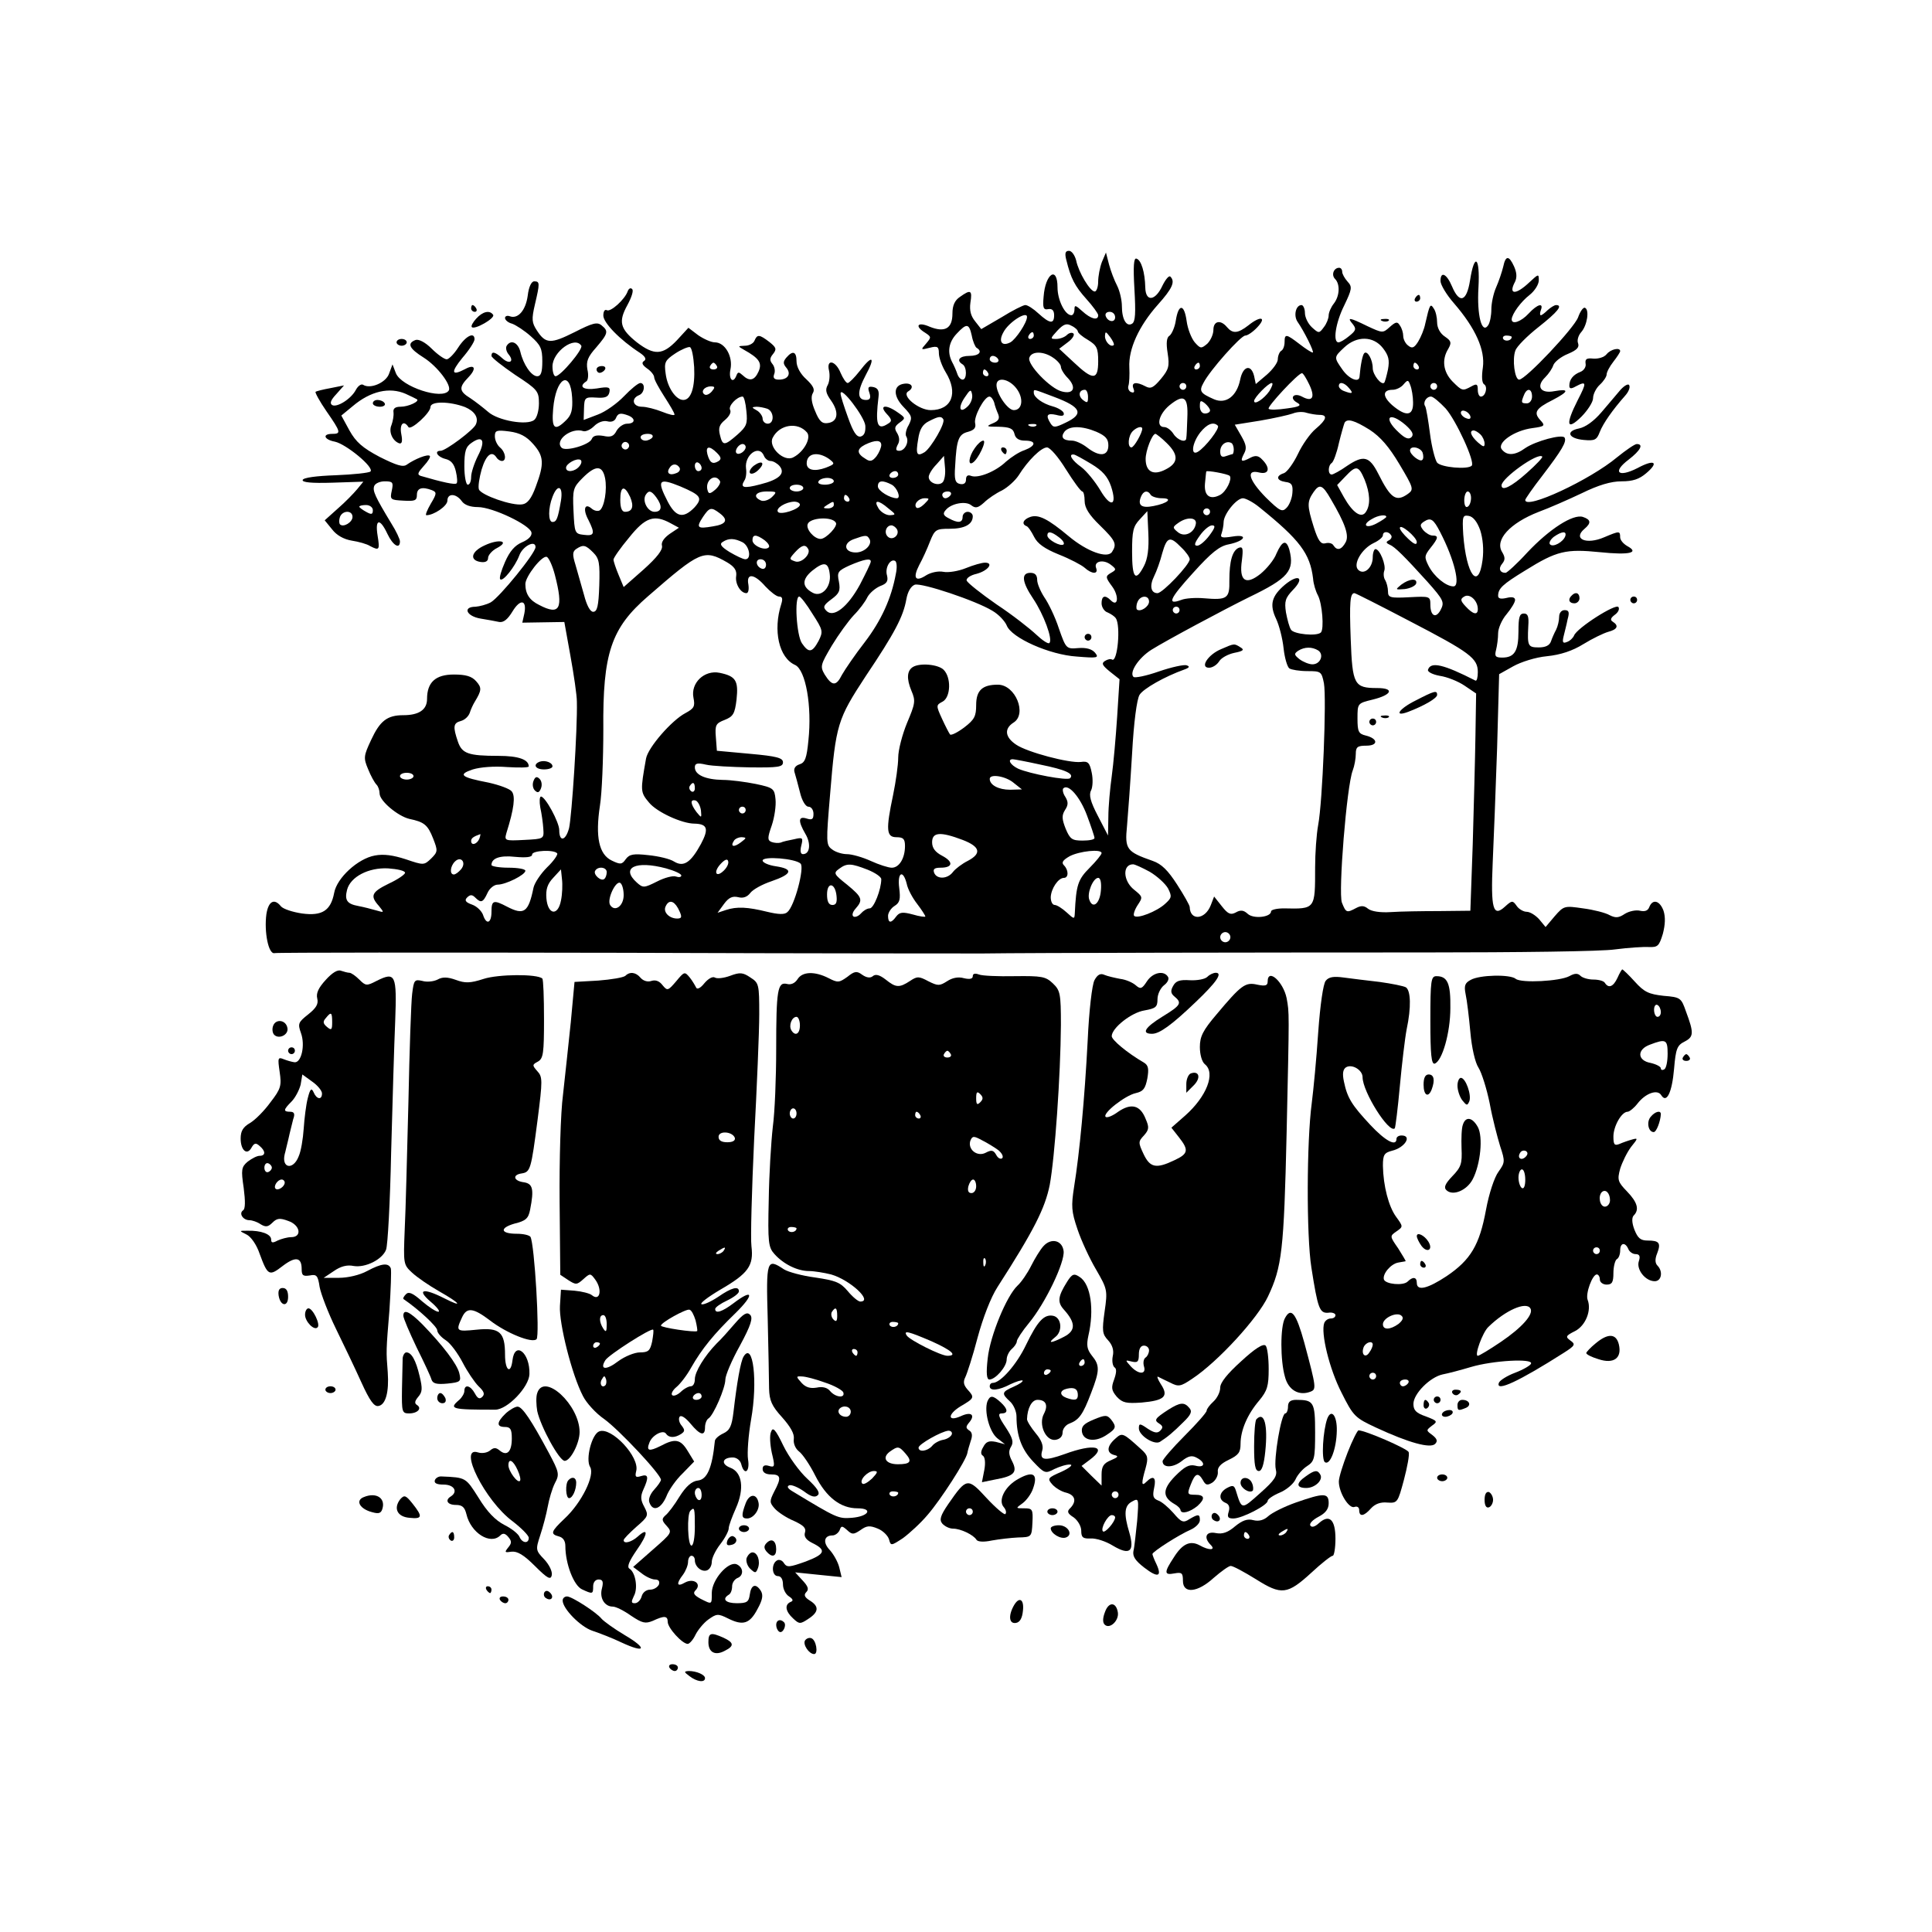 <?xml version="1.0" standalone="no"?>
<!DOCTYPE svg PUBLIC "-//W3C//DTD SVG 20010904//EN"
 "http://www.w3.org/TR/2001/REC-SVG-20010904/DTD/svg10.dtd">
<svg version="1.0" xmlns="http://www.w3.org/2000/svg"
 width="570pt" height="570pt" viewBox="0 0 570 570"
 preserveAspectRatio="xMidYMid meet">
<g transform="translate(0,570) scale(0.1,-0.1)"
fill="#000000" stroke="none">
<path d="M3146 4933 c13 -54 25 -77 59 -115 19 -21 35 -43 35 -48 0 -17 -22
-11 -47 12 -20 18 -23 19 -23 5 0 -9 -4 -17 -9 -17 -19 0 -41 45 -41 82 0 65
-36 41 -41 -27 -3 -33 -1 -40 14 -37 11 2 17 -4 17 -18 0 -27 -13 -25 -46 5
-15 14 -32 25 -39 25 -6 0 -38 -16 -70 -36 l-60 -35 -18 23 c-13 16 -17 32
-14 55 6 37 1 40 -31 17 -15 -10 -22 -25 -22 -49 0 -44 -22 -57 -67 -39 -36
16 -46 2 -13 -18 18 -12 18 -13 2 -32 -16 -18 -16 -19 11 -12 23 6 27 3 27
-16 0 -13 9 -38 20 -56 38 -62 18 -112 -44 -112 -35 0 -87 42 -67 55 19 11 12
26 -11 23 -33 -4 -34 -36 -2 -69 25 -26 26 -31 15 -53 -8 -13 -11 -29 -7 -34
9 -15 -4 -42 -21 -42 -10 0 -11 4 -5 17 7 11 6 23 -1 35 -9 14 -8 20 7 31 18
13 18 14 -5 30 -35 25 -57 22 -33 -4 16 -17 16 -22 4 -29 -32 -21 -38 -3 -28
80 2 17 -2 25 -15 28 -15 3 -18 0 -12 -17 5 -15 2 -21 -10 -21 -26 0 -27 24
-1 73 30 55 20 62 -18 12 -15 -19 -31 -35 -35 -35 -5 0 -14 14 -21 30 -15 37
-43 42 -34 6 3 -14 1 -33 -4 -42 -8 -14 -5 -25 10 -46 24 -34 20 -62 -9 -66
-17 -3 -26 5 -38 35 -11 25 -13 43 -7 53 7 11 1 22 -19 41 -18 16 -29 37 -29
53 0 29 -11 33 -30 11 -10 -12 -10 -18 0 -30 15 -18 5 -35 -22 -35 -14 0 -18
5 -14 16 4 9 1 23 -5 30 -9 11 -8 18 2 30 11 14 9 19 -11 35 -30 23 -36 23
-44 4 -3 -8 -16 -15 -28 -15 -22 -1 -22 -1 -3 -12 45 -25 54 -39 43 -64 -12
-27 -27 -30 -47 -11 -11 10 -14 10 -18 0 -10 -27 -24 -12 -18 17 8 38 -16 80
-46 80 -11 0 -33 10 -49 21 l-29 22 -34 -37 c-42 -44 -67 -45 -118 -6 -50 40
-55 61 -28 110 12 22 19 43 14 47 -4 5 -10 2 -13 -6 -8 -24 -51 -63 -62 -56
-6 3 -10 -4 -10 -16 0 -21 48 -71 108 -110 16 -11 20 -19 12 -24 -8 -5 -5 -12
9 -22 12 -8 21 -20 21 -26 0 -7 14 -32 30 -57 16 -25 30 -48 30 -53 0 -4 -16
0 -36 8 -20 8 -47 15 -60 15 -27 0 -33 24 -9 34 17 6 20 36 4 36 -6 0 -28 -18
-48 -39 -20 -21 -55 -46 -77 -54 l-42 -16 1 34 c1 32 3 34 36 32 27 -2 36 2
39 16 3 15 -2 17 -37 11 -39 -6 -56 5 -31 21 5 3 7 19 3 35 -4 24 1 37 26 65
35 41 37 48 16 65 -13 11 -27 7 -80 -20 -70 -35 -85 -35 -111 5 -15 23 -16 33
-6 76 15 64 15 69 -2 69 -8 0 -16 -16 -19 -42 -6 -44 -29 -70 -53 -61 -8 3
-14 0 -14 -5 0 -6 9 -14 21 -17 11 -4 36 -20 55 -37 29 -26 34 -36 34 -74 0
-32 -4 -44 -15 -44 -17 0 -41 34 -50 73 -7 27 -28 36 -40 17 -4 -6 -1 -18 6
-26 17 -21 2 -30 -19 -11 -21 19 -32 22 -32 7 0 -5 32 -30 70 -56 66 -43 70
-48 70 -84 0 -21 -6 -43 -14 -49 -21 -17 -107 -2 -136 24 -14 12 -37 30 -52
40 -34 21 -35 32 -6 62 25 26 19 40 -10 24 -40 -21 -43 -10 -8 33 20 23 36 48
36 55 0 23 -26 10 -48 -24 -12 -19 -28 -35 -34 -35 -7 0 -27 14 -44 31 -20 20
-39 29 -48 26 -26 -10 -19 -25 24 -52 41 -26 83 -82 74 -97 -18 -29 -140 11
-156 51 l-10 26 -10 -27 c-9 -27 -56 -47 -77 -33 -6 3 -15 -4 -21 -15 -14 -27
-56 -53 -70 -45 -8 5 -4 15 12 32 l23 26 -40 -8 c-22 -4 -42 -9 -44 -11 -2 -2
12 -28 32 -57 43 -62 44 -67 17 -67 -30 0 -24 -17 8 -23 33 -7 117 -76 105
-88 -4 -4 -51 -9 -102 -11 -57 -2 -96 -7 -98 -14 -2 -7 25 -10 88 -8 l91 3
-18 -22 c-10 -12 -35 -38 -57 -57 l-39 -35 22 -27 c13 -17 34 -29 58 -33 20
-3 45 -10 54 -16 27 -14 29 -12 22 31 -8 50 7 52 29 5 16 -34 37 -47 37 -22 0
6 -11 30 -25 52 -49 81 -56 97 -51 111 3 8 17 14 31 14 24 0 26 -3 21 -27 -6
-27 -4 -28 34 -30 34 -2 40 0 40 17 0 20 15 25 44 14 15 -6 15 -10 -3 -40 -11
-19 -17 -34 -13 -34 22 0 62 27 62 43 0 22 25 22 42 -1 8 -12 26 -18 48 -18
43 0 154 -53 158 -75 2 -10 -9 -21 -28 -29 -21 -9 -36 -26 -50 -58 -11 -25
-18 -48 -14 -51 8 -8 44 38 56 70 10 28 48 47 48 25 0 -18 -106 -148 -132
-163 -13 -7 -33 -12 -45 -13 -39 0 -27 -28 15 -35 20 -3 45 -8 55 -10 13 -2
25 8 39 31 23 38 43 35 35 -6 l-6 -27 62 1 62 1 18 -100 c10 -55 19 -116 19
-135 2 -82 -15 -338 -23 -373 -10 -38 -29 -42 -29 -6 0 23 -41 99 -54 99 -4 0
-5 -15 -2 -32 4 -18 8 -46 9 -63 2 -30 2 -30 -57 -33 -57 -3 -58 -2 -52 20 23
73 27 109 16 123 -6 8 -37 19 -68 26 -83 16 -92 24 -47 39 23 7 63 10 101 7
35 -2 64 -2 64 2 0 20 -30 31 -89 31 -90 0 -108 7 -120 42 -15 44 -14 55 9 61
11 3 22 13 26 24 3 10 10 25 15 33 20 33 21 41 4 60 -13 15 -31 20 -66 20 -54
0 -79 -23 -79 -72 0 -32 -24 -48 -70 -48 -48 0 -69 -17 -95 -73 -22 -47 -23
-53 -9 -86 8 -20 19 -40 25 -46 5 -5 9 -17 9 -26 0 -22 54 -67 88 -75 43 -9
54 -17 70 -58 14 -36 14 -39 -6 -59 -21 -20 -22 -20 -75 -2 -37 12 -65 16 -91
11 -50 -9 -112 -66 -120 -110 -10 -53 -36 -69 -95 -61 -27 4 -55 13 -62 21
-20 25 -37 15 -43 -23 -7 -52 6 -119 24 -115 8 2 469 2 1025 1 555 -2 1035 -2
1065 -2 131 2 854 3 1305 3 270 0 522 3 560 9 39 5 83 8 100 7 26 -1 30 3 41
39 7 27 8 49 2 68 -11 30 -32 36 -42 11 -4 -11 -13 -14 -27 -11 -12 3 -32 -1
-45 -9 -18 -12 -27 -13 -45 -4 -12 7 -47 16 -78 20 -55 8 -57 8 -84 -23 l-27
-32 -19 23 c-11 12 -27 22 -37 22 -9 0 -23 8 -29 17 -12 17 -14 17 -35 -2 -35
-32 -42 -6 -36 130 3 66 9 218 13 338 l6 218 41 23 c23 13 67 27 100 30 40 4
76 16 108 36 26 16 59 32 73 36 27 7 32 18 13 30 -8 5 -6 11 6 20 10 7 15 17
11 23 -7 12 -123 -62 -131 -84 -3 -7 -12 -16 -21 -19 -12 -5 -14 -1 -10 16 3
13 9 35 12 51 6 21 4 27 -9 27 -9 0 -16 -8 -16 -20 0 -11 -4 -28 -9 -38 -5 -9
-12 -25 -15 -34 -4 -12 -16 -18 -36 -18 -32 0 -34 4 -31 63 2 28 -1 37 -13 37
-13 0 -16 -11 -16 -53 0 -58 -12 -77 -48 -77 -20 0 -23 4 -18 23 3 12 6 34 6
49 0 14 11 40 25 56 14 17 25 35 25 42 0 8 -9 10 -25 6 -17 -4 -25 -2 -25 6 0
22 13 34 80 75 93 58 120 64 220 54 87 -9 118 -2 81 18 -12 7 -21 18 -21 26 0
19 -2 19 -47 0 -53 -23 -94 -5 -58 25 20 17 19 27 -5 35 -29 9 -98 -35 -164
-105 -30 -33 -60 -60 -64 -60 -17 0 -22 13 -10 27 9 11 9 19 0 34 -23 36 23
86 108 119 30 11 87 36 127 55 49 24 86 35 117 35 33 0 52 6 73 24 39 33 24
42 -26 15 -57 -29 -75 -12 -26 25 35 27 45 46 24 46 -6 0 -32 -18 -58 -39 -80
-67 -271 -156 -271 -126 0 3 22 35 50 71 58 76 73 101 66 113 -7 11 -85 -10
-116 -31 -30 -22 -54 -23 -69 -4 -16 19 36 56 90 63 37 5 39 7 23 24 -20 22
-13 34 37 59 48 25 50 34 5 26 -41 -8 -55 14 -27 41 10 10 21 26 24 36 4 10
23 25 43 33 26 11 34 19 30 31 -4 9 1 24 9 33 18 20 25 67 11 72 -5 2 -14 -11
-20 -28 -11 -31 -155 -184 -174 -184 -13 0 -21 60 -11 86 4 12 35 43 68 69 57
45 73 65 52 65 -5 0 -16 -7 -25 -15 -8 -8 -17 -15 -20 -15 -3 0 -3 7 0 15 9
23 -10 18 -36 -10 -22 -24 -50 -34 -50 -17 1 16 27 52 53 72 15 12 27 31 27
43 0 20 -1 19 -28 -6 -40 -38 -63 -37 -42 2 6 13 5 27 -3 45 -15 33 -25 33
-32 -1 -4 -16 -13 -43 -21 -61 -8 -18 -14 -47 -14 -65 0 -18 -4 -38 -9 -46
-19 -29 -34 29 -29 111 5 91 -12 104 -25 20 -10 -62 -31 -69 -53 -17 -16 38
-34 46 -34 16 0 -11 18 -41 40 -66 64 -74 92 -138 85 -189 -4 -27 -3 -46 4
-50 11 -7 4 -36 -10 -36 -5 0 -9 9 -9 20 0 17 -3 19 -19 10 -26 -14 -27 -14
-56 15 -27 28 -32 64 -12 96 10 18 9 23 -10 36 -14 9 -23 26 -23 42 0 14 -4
33 -10 41 -10 16 -12 12 -25 -45 -3 -16 -13 -40 -21 -53 -12 -19 -18 -21 -30
-11 -8 6 -14 19 -14 28 0 9 -4 23 -10 31 -7 12 -12 11 -30 -5 -20 -18 -21 -18
-66 3 -53 26 -61 27 -43 6 11 -14 10 -19 -10 -35 -13 -11 -27 -19 -32 -19 -17
0 -9 57 17 109 23 48 24 55 10 70 -9 10 -16 23 -16 29 0 7 -4 12 -9 12 -16 0
-24 -21 -12 -33 15 -15 14 -50 -4 -73 -8 -10 -15 -26 -15 -35 0 -8 -6 -24 -14
-34 -14 -19 -15 -19 -35 -1 -12 11 -21 30 -21 43 0 12 -5 23 -10 23 -17 0 -24
-31 -12 -49 19 -27 51 -91 45 -91 -4 0 -21 11 -39 25 -39 30 -44 31 -44 6 0
-11 -4 -23 -10 -26 -5 -3 -10 -15 -10 -25 0 -10 -15 -30 -32 -45 l-33 -28 -5
24 c-9 36 -33 29 -41 -11 -10 -49 -42 -73 -77 -58 -41 18 -45 24 -31 49 19 37
110 139 123 139 7 0 23 11 36 25 28 30 9 34 -27 5 -31 -24 -46 -25 -63 -5 -19
23 -40 18 -40 -8 0 -13 -8 -31 -18 -41 -18 -15 -20 -15 -37 4 -10 12 -21 40
-24 63 -7 51 -24 52 -32 1 -3 -20 -12 -39 -18 -44 -9 -5 -11 -21 -6 -52 6 -39
3 -48 -20 -76 -22 -26 -30 -30 -45 -22 -28 15 -43 12 -36 -6 4 -10 2 -14 -6
-11 -7 2 -11 11 -9 18 3 8 4 33 3 55 -3 54 28 122 84 185 43 48 52 68 37 83
-4 4 -14 -8 -23 -26 -21 -46 -50 -50 -51 -6 -1 45 -12 81 -26 85 -8 3 -10 -22
-6 -90 4 -70 3 -96 -7 -102 -16 -10 -30 12 -30 52 0 17 -6 44 -14 60 -8 15
-19 44 -24 63 l-9 35 -12 -28 c-6 -16 -11 -42 -11 -58 0 -16 -5 -29 -10 -29
-14 0 -48 57 -55 92 -4 15 -13 28 -21 28 -11 0 -13 -7 -8 -27z m144 -169 c0
-17 -22 -14 -28 4 -2 7 3 12 12 12 9 0 16 -7 16 -16z m-260 1 c0 -17 -33 -66
-49 -75 -25 -13 -36 2 -21 29 15 30 70 65 70 46z m150 -43 c0 -4 14 -16 30
-25 26 -16 30 -24 30 -63 0 -56 -15 -57 -72 -3 l-43 40 25 19 c14 10 21 22 17
26 -4 4 -13 2 -19 -4 -7 -7 -21 -12 -32 -12 -18 0 -18 1 4 25 18 19 27 22 41
14 11 -5 19 -13 19 -17z m-313 -12 c3 -17 10 -33 14 -36 19 -11 8 -24 -21 -24
-29 0 -40 -13 -20 -25 13 -8 13 -45 0 -45 -6 0 -13 8 -16 18 -3 9 -10 25 -15
34 -15 29 -10 59 14 84 29 31 36 30 44 -6z m183 0 c0 -5 -5 -10 -11 -10 -5 0
-7 5 -4 10 3 6 8 10 11 10 2 0 4 -4 4 -10z m236 -28 c-9 -8 -26 10 -26 26 1
15 2 15 15 -2 8 -11 13 -21 11 -24z m1174 24 c0 -11 -19 -15 -25 -6 -3 5 1 10
9 10 9 0 16 -2 16 -4z m-380 -33 c17 -22 20 -35 15 -63 -4 -19 -9 -37 -11 -39
-8 -9 -34 23 -34 43 0 25 -16 53 -25 44 -5 -5 -11 -34 -14 -70 -2 -18 -31 -6
-50 21 -26 37 -26 37 5 66 37 35 86 34 114 -2z m-2365 7 c6 -10 -61 -90 -76
-90 -5 0 -9 13 -9 29 0 43 66 91 85 61z m333 -63 c3 -59 -9 -97 -32 -97 -22 0
-47 37 -52 77 -5 34 -2 40 28 60 18 12 38 20 43 19 6 -1 11 -28 13 -59z m1060
27 c12 -8 22 -20 22 -26 0 -7 9 -22 21 -34 26 -28 16 -48 -18 -39 -34 8 -104
81 -96 100 7 20 43 19 71 -1z m-163 -4 c3 -5 -1 -10 -9 -10 -9 0 -16 5 -16 10
0 6 4 10 9 10 6 0 13 -4 16 -10z m-830 -20 c3 -5 -1 -10 -10 -10 -9 0 -13 5
-10 10 3 6 8 10 10 10 2 0 7 -4 10 -10z m1425 0 c0 -5 -5 -10 -11 -10 -5 0 -7
5 -4 10 3 6 8 10 11 10 2 0 4 -4 4 -10z m645 0 c3 -5 1 -10 -4 -10 -6 0 -11 5
-11 10 0 6 2 10 4 10 3 0 8 -4 11 -10z m-1270 -20 c3 -5 1 -10 -4 -10 -6 0
-11 5 -11 10 0 6 2 10 4 10 3 0 8 -4 11 -10z m948 -35 c18 -38 9 -52 -22 -35
-25 13 -38 -5 -14 -18 14 -8 8 -12 -30 -17 -27 -4 -51 -5 -54 -1 -6 5 86 104
98 105 3 1 13 -15 22 -34z m-2175 -38 c2 -36 -2 -51 -17 -66 -35 -35 -44 -26
-39 33 8 92 51 117 56 33z m1310 28 c23 -29 19 -65 -7 -65 -18 0 -51 48 -51
74 0 25 36 19 58 -9z m1171 -42 c1 -41 -21 -43 -62 -8 -29 26 -28 45 2 45 10
0 25 7 32 16 12 14 14 14 20 -3 4 -10 8 -33 8 -50z m-669 47 c0 -5 -4 -10 -10
-10 -5 0 -10 5 -10 10 0 6 5 10 10 10 6 0 10 -4 10 -10z m245 -14 c-16 -23
-45 -42 -45 -29 0 10 42 53 52 53 5 0 1 -11 -7 -24z m235 9 c14 -16 10 -18
-14 -9 -9 3 -16 10 -16 15 0 14 16 11 30 -6z m260 5 c0 -5 -4 -10 -10 -10 -5
0 -10 5 -10 10 0 6 5 10 10 10 6 0 10 -4 10 -10z m-2140 -15 c-7 -8 -16 -12
-21 -9 -13 8 -1 24 18 24 13 0 13 -3 3 -15z m-903 -7 c15 -7 30 -14 33 -16 9
-6 -25 -22 -48 -22 -16 0 -23 -5 -21 -17 1 -10 -2 -26 -6 -37 -9 -20 3 -47 23
-54 8 -2 10 6 6 27 -6 30 7 43 21 21 7 -11 65 42 65 59 0 18 57 17 102 0 28
-12 41 -31 32 -51 -6 -16 -89 -78 -104 -78 -20 0 -10 -18 14 -24 17 -4 26 -15
31 -37 4 -17 5 -33 2 -35 -4 -5 -41 3 -106 22 -11 4 -8 10 9 29 13 14 21 27
18 30 -6 6 -44 -9 -68 -26 -11 -8 -30 -2 -80 23 -51 27 -70 44 -89 78 l-24 44
34 28 c52 44 108 57 156 36z m1356 -94 c1 -19 -3 -29 -14 -32 -12 -2 -22 14
-37 56 -12 33 -22 64 -22 71 0 24 71 -69 73 -95z m303 58 c-24 -24 -31 -6 -10
25 16 24 19 26 22 9 2 -10 -3 -25 -12 -34z m254 27 c80 -30 89 -50 34 -76 -31
-15 -36 -15 -44 -3 -16 25 -11 32 16 26 18 -5 25 -3 22 6 -2 6 -17 15 -32 19
-30 8 -56 27 -56 40 0 12 -4 12 60 -12z m100 0 c0 -18 -2 -19 -15 -9 -15 12
-12 30 6 30 5 0 9 -10 9 -21z m1310 1 c0 -11 -7 -20 -15 -20 -17 0 -18 2 -9
24 9 23 24 20 24 -4z m-2318 -42 c4 -38 1 -46 -26 -70 -39 -34 -44 -34 -52 -1
-5 20 -2 30 15 44 13 11 19 23 15 30 -6 11 20 39 37 39 4 0 9 -19 11 -42z
m731 25 c2 -10 8 -26 12 -35 5 -13 1 -20 -16 -27 -21 -9 -19 -10 17 -10 33 -1
43 -5 47 -21 3 -14 14 -20 31 -20 34 0 33 -15 -1 -28 -16 -5 -40 -21 -55 -34
-30 -29 -82 -50 -103 -42 -10 4 -15 0 -15 -11 0 -10 -6 -15 -17 -13 -15 3 -18
13 -15 53 4 78 10 94 38 101 18 5 24 12 21 25 -5 19 27 79 42 79 5 0 11 -8 14
-17z m570 -46 c-1 -28 -2 -55 -3 -59 0 -16 -26 -7 -38 12 -7 11 -19 20 -27 20
-25 0 -17 37 15 64 43 35 56 26 53 -37z m762 28 c31 -35 88 -159 77 -169 -12
-12 -90 -5 -102 9 -6 8 -16 46 -21 85 -5 39 -11 75 -14 81 -8 11 3 29 17 29 6
0 25 -16 43 -35z m-695 -6 c0 -5 -7 -9 -15 -9 -9 0 -15 9 -15 21 0 18 2 19 15
9 8 -7 15 -16 15 -21z m-1306 5 c20 -8 21 -44 1 -44 -8 0 -15 7 -15 15 0 7 -8
19 -17 24 -16 9 -16 10 -1 11 9 0 23 -3 32 -6z m1629 -18 c25 0 21 -14 -11
-41 -16 -13 -40 -47 -53 -75 -13 -27 -32 -53 -41 -56 -25 -8 -22 -22 5 -26 18
-2 22 -9 20 -32 -1 -16 -9 -36 -17 -44 -13 -14 -20 -10 -61 30 -51 52 -60 84
-20 74 29 -7 34 13 9 38 -11 12 -20 13 -34 6 -28 -15 -32 -12 -20 11 9 16 7
27 -8 53 l-19 33 75 12 c41 7 85 17 96 21 12 5 30 6 41 2 11 -3 28 -6 38 -6z
m445 -4 c2 -7 -2 -10 -12 -6 -9 3 -16 11 -16 16 0 13 23 5 28 -10z m-2484 2
c22 -9 20 -24 -4 -24 -10 0 -24 -9 -31 -21 -8 -16 -17 -20 -39 -15 -19 3 -30
1 -34 -9 -6 -17 -77 -38 -89 -26 -22 22 29 61 64 49 7 -2 21 4 32 15 11 11 27
17 39 14 11 -3 21 0 25 9 6 15 13 17 37 8z m929 -11 c7 -11 -36 -84 -55 -97
-23 -14 -27 -7 -19 39 4 28 13 43 31 52 29 15 37 16 43 6z m1364 -17 c20 -18
25 -28 17 -36 -8 -7 -18 -4 -37 14 -48 44 -29 64 20 22z m-106 -14 c32 -21 57
-50 88 -102 41 -69 43 -74 25 -87 -35 -25 -51 -14 -88 60 -26 51 -43 55 -91
23 -21 -15 -42 -26 -46 -26 -12 0 -11 27 0 34 5 3 15 30 21 58 7 29 15 56 17
61 8 13 29 7 74 -21z m-1660 -8 c13 -16 -9 -57 -40 -73 -28 -16 -76 31 -61 58
20 39 74 47 101 15z m676 20 c-3 -3 -12 -4 -19 -1 -8 3 -5 6 6 6 11 1 17 -2
13 -5z m536 0 c7 -7 -37 -64 -59 -77 -22 -13 -17 26 7 57 20 25 39 33 52 20z
m-358 -18 c27 -12 35 -21 35 -40 0 -32 -26 -35 -63 -6 -14 11 -34 20 -44 20
-27 0 -35 10 -22 27 15 17 51 17 94 -1z m135 9 c0 -12 -24 -55 -32 -55 -12 0
-10 34 4 48 12 12 28 16 28 7z m-1797 -45 c32 -36 33 -58 8 -125 -13 -36 -25
-51 -40 -53 -30 -5 -121 27 -128 44 -3 8 1 34 8 59 13 43 30 57 44 35 3 -5 10
-10 16 -10 14 0 11 26 -6 40 -8 7 -15 21 -15 33 0 17 5 19 43 14 30 -4 50 -14
70 -37z m2795 28 c7 -7 12 -19 12 -27 0 -11 -4 -10 -20 4 -21 19 -26 35 -12
35 4 0 13 -5 20 -12z m-2443 -8 c-3 -5 -13 -10 -21 -10 -8 0 -14 5 -14 10 0 6
9 10 21 10 11 0 17 -4 14 -10z m1517 -17 c36 -35 35 -59 -3 -78 -36 -19 -59
-7 -59 31 0 24 19 74 29 74 2 0 18 -12 33 -27z m-2032 -38 c-11 -22 -20 -50
-20 -62 0 -13 -4 -23 -10 -23 -5 0 -10 24 -10 54 0 45 4 58 22 70 33 23 41 5
18 -39z m444 24 c-3 -5 -10 -7 -15 -3 -5 3 -7 10 -3 15 3 5 10 7 15 3 5 -3 7
-10 3 -15z m746 8 c0 -7 -6 -22 -14 -33 -12 -15 -19 -17 -32 -8 -27 16 -27 29
-2 42 31 15 48 14 48 -1z m1040 -13 c0 -8 -2 -14 -4 -14 -2 0 -11 -3 -20 -6
-11 -4 -16 0 -16 14 0 20 18 33 33 25 4 -2 7 -11 7 -19z m-1440 7 c0 -12 -20
-25 -27 -18 -7 7 6 27 18 27 5 0 9 -4 9 -9z m-85 -17 c13 -13 14 -19 4 -25
-17 -10 -25 -4 -32 21 -6 24 6 26 28 4z m1030 -49 c22 -35 43 -64 48 -65 4 0
7 -13 7 -28 0 -20 13 -41 45 -72 46 -45 51 -55 36 -78 -13 -21 -73 0 -128 46
-61 51 -89 65 -113 57 -21 -7 -27 -21 -12 -27 5 -1 15 -16 23 -32 10 -20 31
-35 73 -52 33 -13 67 -31 76 -39 21 -19 41 -20 34 -1 -8 20 21 27 43 10 17
-13 17 -15 1 -24 -17 -10 -17 -13 3 -40 21 -28 18 -63 -4 -41 -17 17 -27 13
-27 -9 0 -11 8 -24 18 -27 9 -4 20 -11 24 -17 15 -22 5 -131 -11 -122 -4 3
-13 1 -21 -4 -11 -7 -8 -13 14 -31 l29 -23 -7 -110 c-4 -61 -11 -140 -16 -176
-5 -36 -10 -90 -10 -120 l-1 -55 -30 58 c-22 42 -27 62 -20 75 5 10 6 33 2 52
-6 30 -11 35 -32 32 -35 -4 -159 29 -191 51 -33 22 -36 47 -8 65 41 25 6 112
-46 112 -46 0 -64 -17 -64 -60 0 -33 -5 -43 -35 -66 -20 -15 -38 -24 -42 -21
-3 4 -14 25 -24 47 -18 39 -17 40 2 50 24 13 26 71 3 94 -16 16 -70 21 -91 8
-17 -11 -19 -34 -4 -70 13 -30 11 -38 -13 -95 -14 -34 -26 -80 -26 -102 0 -22
-7 -71 -15 -110 -22 -104 -20 -125 10 -125 20 0 25 -5 25 -26 0 -36 -17 -64
-39 -64 -10 0 -38 9 -62 20 -24 11 -56 20 -70 20 -14 0 -34 6 -44 14 -18 13
-18 20 -6 162 17 208 22 222 105 349 86 128 111 176 120 227 4 23 14 39 25 43
21 6 180 -47 229 -77 19 -11 37 -31 42 -43 14 -37 127 -87 207 -92 61 -5 66
-4 54 11 -9 11 -26 16 -50 14 -35 -3 -36 -2 -57 58 -11 34 -31 75 -43 92 -11
17 -21 40 -21 51 0 14 -6 21 -20 21 -28 0 -25 -27 8 -76 31 -46 59 -121 48
-131 -3 -4 -21 8 -39 25 -18 17 -70 58 -117 89 -46 32 -85 63 -88 70 -2 7 11
16 29 20 34 9 52 33 25 33 -9 0 -34 -7 -56 -16 -22 -9 -52 -14 -67 -11 -15 3
-37 -2 -50 -10 -32 -21 -41 -9 -21 30 10 18 24 49 32 70 14 35 18 37 58 37 44
0 68 13 68 37 0 7 -7 13 -15 13 -8 0 -15 -7 -15 -15 0 -18 -14 -19 -41 -4 -16
8 -18 14 -9 24 16 20 60 28 76 14 12 -9 19 -8 37 8 12 12 36 28 53 36 17 9 39
29 49 44 28 45 67 83 84 83 9 0 34 -29 56 -65z m1052 50 c3 -9 3 -19 -1 -22
-7 -7 -36 16 -36 28 0 15 30 10 37 -6z m-1943 -10 c3 -8 12 -15 19 -15 8 0 20
-7 27 -15 18 -22 -1 -40 -57 -54 -49 -13 -60 -10 -47 11 5 7 7 23 5 36 -5 40
39 72 53 37z m192 -9 c18 -14 18 -15 -10 -26 -33 -12 -56 -7 -56 13 0 30 33
36 66 13z m774 -15 c33 -20 48 -37 58 -66 19 -58 -1 -64 -32 -11 -15 25 -40
56 -56 68 -28 20 -39 39 -22 37 4 0 27 -13 52 -28z m1285 -26 c-47 -42 -75
-55 -75 -37 0 21 107 98 120 85 3 -2 -18 -24 -45 -48z m-2796 19 c-13 -16 -39
-19 -39 -4 0 12 32 30 43 23 4 -3 3 -11 -4 -19z m1072 -47 c-12 -12 -41 -2
-41 16 0 7 10 24 23 37 l22 25 3 -34 c2 -18 -1 -38 -7 -44z m-711 42 c0 -5 -4
-9 -10 -9 -5 0 -10 7 -10 16 0 8 5 12 10 9 6 -3 10 -10 10 -16z m-65 1 c3 -6
-1 -13 -10 -16 -19 -8 -30 0 -20 15 8 14 22 14 30 1z m-220 -30 c7 -34 -2 -87
-16 -96 -6 -3 -16 -1 -24 6 -20 17 -26 -3 -9 -34 20 -40 18 -48 -13 -44 -27 3
-28 5 -31 71 -3 63 -1 69 27 97 38 38 58 38 66 0z m2241 -5 c16 -40 18 -74 4
-95 -13 -21 -39 -3 -65 43 l-20 36 24 25 c32 34 39 33 57 -9z m-1376 15 c0 -5
-7 -10 -16 -10 -8 0 -12 5 -9 10 3 6 10 10 16 10 5 0 9 -4 9 -10z m978 -4 c8
-9 -10 -46 -28 -56 -30 -16 -48 -3 -45 33 2 18 3 34 4 36 1 4 63 -7 69 -13z
m-1504 -15 c3 -4 -3 -16 -13 -25 -15 -13 -20 -14 -23 -4 -10 29 21 54 36 29z
m336 -1 c0 -5 -12 -10 -26 -10 -14 0 -23 4 -19 10 3 6 15 10 26 10 10 0 19 -4
19 -10z m-453 -15 c61 -26 67 -34 42 -62 -33 -34 -55 -29 -79 17 -33 64 -27
71 37 45z m624 5 c16 -9 28 -40 15 -40 -20 0 -56 22 -56 35 0 18 14 19 41 5z
m-261 -10 c0 -5 -9 -10 -20 -10 -11 0 -20 5 -20 10 0 6 9 10 20 10 11 0 20 -4
20 -10z m1556 -32 c43 -73 55 -108 44 -128 -12 -22 -25 -26 -36 -9 -3 6 -14 9
-24 6 -13 -3 -21 7 -34 48 -20 64 -20 75 0 104 17 24 26 21 50 -21z m-2271 -5
c-9 -53 -13 -63 -25 -63 -13 0 -13 41 0 74 15 40 32 32 25 -11z m204 11 c12
-28 7 -44 -15 -44 -9 0 -14 11 -14 35 0 41 12 45 29 9z m77 -1 c19 -26 17 -43
-5 -43 -20 0 -37 32 -26 50 9 14 16 13 31 -7z m342 1 c-9 -9 -24 -14 -32 -11
-27 11 -17 27 16 27 30 0 31 -1 16 -16z m527 6 c-3 -5 -10 -10 -16 -10 -5 0
-9 5 -9 10 0 6 7 10 16 10 8 0 12 -4 9 -10z m590 0 c3 -5 18 -10 33 -10 34 0
17 -15 -25 -23 -35 -7 -47 2 -37 27 7 18 20 21 29 6z m945 -9 c0 -11 -4 -23
-10 -26 -6 -4 -10 5 -10 19 0 14 5 26 10 26 6 0 10 -9 10 -19z m-1835 -1 c3
-5 1 -10 -4 -10 -6 0 -11 5 -11 10 0 6 2 10 4 10 3 0 8 -4 11 -10z m222 -17
c-9 -9 -19 -14 -23 -11 -10 10 6 28 24 28 15 0 15 -1 -1 -17z m989 -10 c119
-96 149 -136 158 -210 1 -16 8 -38 14 -49 13 -24 19 -100 9 -110 -12 -12 -80
-5 -88 8 -5 7 -11 30 -15 51 -5 33 -2 43 21 67 35 36 16 48 -24 15 -40 -34
-46 -59 -26 -101 9 -19 19 -58 22 -87 3 -28 11 -55 17 -59 6 -4 30 -8 53 -8
40 0 42 -1 49 -36 8 -45 -4 -350 -17 -418 -5 -27 -9 -83 -9 -125 0 -124 1
-123 -92 -121 -21 0 -38 -4 -38 -9 0 -17 -52 -23 -69 -7 -12 11 -21 12 -35 4
-15 -8 -23 -5 -41 18 l-23 29 -10 -26 c-17 -43 -61 -46 -62 -5 0 5 -17 35 -37
66 -27 42 -46 61 -72 70 -77 27 -83 34 -76 103 3 34 10 130 15 214 5 92 14
160 22 173 11 18 74 54 133 75 14 5 16 9 6 12 -7 3 -44 -5 -82 -18 -37 -13
-71 -20 -75 -16 -13 13 15 56 53 80 43 27 213 118 288 155 116 56 135 78 119
140 -9 31 -21 27 -38 -11 -7 -19 -29 -45 -47 -60 -44 -35 -64 -21 -55 40 4 34
3 41 -9 37 -19 -8 -28 -39 -28 -96 1 -54 -6 -59 -76 -53 -24 2 -54 0 -66 -5
-43 -16 -35 3 35 80 54 60 78 79 105 84 49 10 59 31 11 23 -31 -5 -37 -3 -32
9 3 9 6 24 6 33 0 24 38 71 57 71 8 0 31 -12 49 -27z m-1356 8 c0 -13 -58 -32
-65 -21 -7 11 23 29 48 30 9 0 17 -4 17 -9z m100 -1 c0 -5 -8 -10 -17 -10 -15
0 -16 2 -3 10 19 12 20 12 20 0z m161 -10 c23 -18 23 -19 4 -20 -11 0 -26 9
-33 20 -16 26 -1 26 29 0z m-1521 -5 c0 -13 -4 -14 -20 -5 -11 6 -20 13 -20
15 0 3 9 5 20 5 11 0 20 -7 20 -15z m1023 -9 c27 -20 20 -33 -20 -39 -46 -8
-50 -4 -29 28 19 28 24 30 49 11z m1447 4 c0 -5 -4 -10 -10 -10 -5 0 -10 5
-10 10 0 6 5 10 10 10 6 0 10 -4 10 -10z m-2530 -15 c0 -16 -27 -32 -37 -22
-3 4 -3 13 0 22 8 20 37 20 37 0z m2335 -145 c-25 -48 -35 -36 -35 42 0 61 3
75 23 96 l22 24 3 -66 c2 -45 -2 -75 -13 -96z m715 145 c0 -2 -13 -11 -30 -20
-31 -16 -43 -3 -12 14 18 11 42 14 42 6z m277 -39 c8 -25 11 -57 7 -88 -12
-92 -48 -45 -57 75 -3 53 -2 58 16 55 13 -2 25 -17 34 -42z m-2388 20 l24 -13
-27 -18 c-17 -12 -26 -25 -23 -35 3 -12 -15 -35 -54 -70 l-59 -52 -15 36 c-8
19 -15 40 -15 45 0 5 20 34 46 65 48 60 74 69 123 42z m487 2 c7 -10 -29 -48
-45 -48 -19 0 -44 29 -38 44 7 19 72 23 83 4z m1062 -4 c-5 -27 -34 -40 -53
-24 -16 13 -16 15 1 27 26 19 56 17 52 -3z m721 -24 c42 -81 61 -160 39 -160
-22 0 -57 29 -73 60 -13 26 -13 30 5 53 24 30 25 37 6 37 -7 0 -19 7 -27 16
-10 13 -10 17 2 25 20 13 28 8 48 -31z m-1603 9 c10 -17 -13 -36 -27 -22 -12
12 -4 33 11 33 5 0 12 -5 16 -11z m922 -19 c-12 -16 -28 -30 -36 -30 -10 0 -8
8 8 30 12 17 28 30 36 30 11 0 9 -7 -8 -30z m612 -19 c0 -10 -8 -7 -25 9 -14
13 -25 27 -25 32 0 15 49 -26 50 -41z m-1056 14 c11 -8 17 -17 14 -21 -8 -8
-48 14 -48 26 0 14 12 12 34 -5z m980 6 c4 -5 0 -12 -6 -15 -10 -5 -9 -8 2
-13 15 -6 44 -35 111 -109 49 -55 51 -61 39 -84 -14 -26 -30 -17 -30 16 0 25
-2 25 -62 22 -57 -3 -63 -1 -63 17 0 11 -4 26 -8 33 -5 7 -6 20 -3 28 6 16
-13 64 -26 64 -4 0 -8 -11 -8 -24 0 -31 -26 -54 -43 -37 -16 16 10 62 46 79
15 7 27 17 27 23 0 12 17 12 24 0z m514 -3 c-6 -17 -36 -34 -45 -24 -4 4 1 14
11 22 24 17 39 18 34 2z m-2362 -12 c10 -8 16 -17 12 -21 -11 -11 -48 5 -48
21 0 18 11 18 36 0z m309 4 c10 -16 -14 -40 -40 -40 -34 0 -39 27 -7 39 36 13
40 13 47 1z m-374 -10 c20 -11 27 -50 8 -50 -7 0 -27 10 -46 21 -26 16 -31 24
-21 30 18 12 35 11 59 -1z m1294 -15 c14 -13 25 -29 25 -35 0 -16 -80 -100
-95 -100 -20 0 -24 22 -10 50 7 14 18 44 24 68 14 49 23 51 56 17z m-1735 -15
c18 -18 20 -31 18 -98 -2 -60 -6 -77 -18 -77 -9 0 -19 19 -27 50 -8 28 -19 67
-25 88 -10 32 -9 40 3 48 20 13 27 11 49 -11z m634 11 c10 -15 -20 -45 -39
-37 -17 6 -17 7 0 26 20 22 31 25 39 11z m-239 -40 c22 -13 29 -24 27 -40 -4
-23 13 -51 30 -51 6 0 8 11 6 25 -7 35 17 33 50 -5 15 -16 33 -30 40 -30 10 0
12 -6 7 -22 -25 -78 -7 -159 41 -180 31 -15 50 -121 39 -223 -5 -52 -10 -65
-26 -70 -13 -4 -18 -13 -15 -23 3 -9 10 -36 16 -59 6 -26 17 -43 25 -43 8 0
15 -9 15 -21 0 -16 -4 -19 -20 -14 -25 8 -26 -7 -4 -45 17 -28 14 -60 -7 -60
-7 0 -9 9 -5 25 6 24 4 25 -21 19 -16 -3 -34 -7 -40 -10 -7 -2 -19 -1 -27 2
-12 5 -12 12 1 49 8 24 13 58 11 77 -3 31 -6 34 -58 45 -30 6 -74 12 -98 12
-51 1 -82 15 -82 37 0 12 7 14 33 8 17 -4 76 -7 129 -8 84 -1 98 1 98 15 0 13
-19 18 -97 25 l-98 9 -3 40 c-3 36 0 41 26 51 25 10 30 18 35 60 6 56 -2 69
-50 79 -45 9 -86 -30 -77 -74 5 -25 2 -31 -24 -45 -40 -21 -110 -101 -116
-134 -17 -96 -17 -99 9 -130 23 -28 97 -62 134 -62 38 -1 43 -15 19 -60 -30
-55 -51 -69 -79 -52 -12 8 -46 16 -76 19 -44 5 -56 3 -67 -12 -11 -16 -16 -16
-41 -4 -38 18 -49 70 -35 162 6 37 10 139 10 225 -2 225 23 299 132 393 154
134 165 139 233 100z m-508 -37 c26 -100 15 -121 -46 -89 -29 14 -41 33 -41
62 0 22 49 85 63 80 6 -2 17 -26 24 -53z m623 30 c0 -9 -5 -14 -12 -12 -18 6
-21 28 -4 28 9 0 16 -7 16 -16z m309 9 c0 -5 -15 -35 -32 -68 -36 -66 -78 -99
-99 -77 -11 11 -8 17 15 34 23 17 27 25 22 52 -6 28 -3 32 32 48 42 18 63 22
62 11z m74 -36 c-13 -72 -43 -138 -92 -202 -28 -36 -58 -80 -67 -96 -17 -34
-29 -34 -51 1 -14 24 -12 29 21 85 20 33 49 73 65 90 16 16 34 40 40 53 7 13
24 27 38 33 19 7 24 14 20 31 -7 23 10 51 24 43 5 -3 6 -20 2 -38z m-195 -1
c5 -38 -24 -69 -50 -55 -32 17 -33 39 -2 65 35 28 48 26 52 -10z m1710 -138
c179 -93 202 -110 202 -151 0 -16 -3 -27 -7 -25 -94 48 -132 57 -140 32 -2 -6
13 -14 35 -18 21 -3 54 -16 73 -29 l34 -23 -2 -125 c-1 -68 -5 -212 -8 -320
l-7 -196 -92 -1 c-50 0 -114 -1 -143 -3 -31 -2 -57 2 -67 10 -11 9 -20 10 -35
2 -28 -15 -30 -14 -42 16 -11 30 14 344 32 390 5 13 9 35 9 49 0 20 5 24 31
24 36 0 35 21 -2 30 -21 5 -24 12 -24 50 0 45 0 45 45 56 57 14 65 34 13 34
-68 0 -73 10 -78 144 -4 109 -2 136 11 136 3 0 76 -37 162 -82z m202 35 c0
-19 -14 -16 -36 8 -16 17 -16 22 -4 29 16 10 40 -12 40 -37z m-1963 -14 c31
-48 32 -52 18 -80 -19 -35 -29 -36 -49 -7 -16 23 -23 138 -8 138 4 0 22 -23
39 -51z m993 36 c0 -15 -26 -32 -36 -23 -2 3 -2 13 2 22 8 20 34 21 34 1z m90
-25 c0 -5 -4 -10 -10 -10 -5 0 -10 5 -10 10 0 6 5 10 10 10 6 0 10 -4 10 -10z
m409 -119 c18 -12 7 -41 -17 -41 -10 0 -27 7 -38 15 -16 13 -17 16 -4 25 19
12 41 12 59 1z m-819 -337 c74 -15 100 -27 87 -40 -8 -8 -119 13 -153 28 -23
11 -33 28 -16 28 4 0 41 -7 82 -16z m-1850 -34 c0 -5 -9 -10 -20 -10 -11 0
-20 5 -20 10 0 6 9 10 20 10 11 0 20 -4 20 -10z m1771 -20 l24 -19 -35 -1
c-34 0 -60 14 -60 32 0 16 48 8 71 -12z m-941 -16 c0 -8 -5 -12 -10 -9 -6 4
-8 11 -5 16 9 14 15 11 15 -7z m1157 -80 c12 -32 22 -62 22 -66 1 -5 -15 -8
-35 -8 -31 0 -37 4 -50 35 -11 28 -12 39 -2 55 10 15 10 24 1 39 -7 10 -9 22
-6 25 15 15 50 -26 70 -80z m-1139 15 c2 -23 2 -23 -13 -5 -18 24 -20 39 -2
34 6 -3 13 -15 15 -29z m132 1 c0 -5 -4 -10 -10 -10 -5 0 -10 5 -10 10 0 6 5
10 10 10 6 0 10 -4 10 -10z m-786 -85 c-7 -16 -24 -21 -24 -6 0 8 7 13 27 20
1 1 0 -6 -3 -14z m1426 -3 c52 -20 57 -40 15 -62 -16 -8 -36 -23 -43 -32 -16
-22 -48 -23 -56 -3 -4 11 1 15 19 15 36 0 39 17 5 35 -21 11 -30 23 -30 40 0
30 24 32 90 7z m-654 -7 c-21 -16 -32 -13 -21 4 3 6 14 11 23 11 15 -1 15 -2
-2 -15z m-542 -33 c2 -4 -11 -23 -30 -41 -19 -19 -37 -46 -40 -60 -15 -73 -28
-82 -78 -56 -40 21 -46 19 -46 -15 0 -34 -15 -40 -25 -9 -4 11 -18 25 -32 30
-20 7 -23 13 -15 21 9 9 15 9 24 0 17 -17 23 -15 36 13 6 14 20 25 30 25 24 0
82 29 82 41 0 5 -22 9 -50 9 -27 0 -50 4 -50 8 0 20 25 29 70 24 33 -3 50 -1
50 7 0 12 66 15 74 3z m1606 1 c0 -4 -16 -24 -35 -43 -35 -35 -40 -51 -44
-134 -1 -19 -2 -18 -24 2 -13 12 -29 22 -35 22 -7 0 -12 10 -12 23 1 25 22 57
39 57 14 0 14 23 0 37 -8 8 -4 15 17 27 29 15 94 22 94 9z m-1890 -48 c-7 -8
-16 -15 -21 -15 -13 0 -11 24 3 38 18 18 35 -3 18 -23z m776 -3 c-23 -23 -33
-6 -10 19 12 13 20 16 22 9 3 -7 -3 -19 -12 -28z m226 20 c12 -12 -18 -126
-39 -143 -8 -8 -27 -7 -60 1 -57 14 -89 16 -122 5 l-24 -8 19 26 c14 19 25 24
42 20 15 -4 27 1 36 13 8 10 35 25 62 34 61 21 66 36 14 44 -22 3 -40 11 -40
17 0 14 97 6 112 -9z m-397 -14 c25 -7 45 -16 45 -21 0 -5 -7 -6 -16 -3 -8 3
-33 -3 -56 -15 -38 -19 -41 -19 -59 -3 -49 44 -4 66 86 42z m595 -4 c22 -9 40
-21 40 -28 0 -30 -22 -86 -34 -86 -8 0 -19 -7 -26 -15 -7 -8 -17 -12 -22 -9
-5 3 -3 13 6 23 23 26 20 34 -25 71 -39 31 -41 34 -23 47 23 17 35 16 84 -3z
m832 -6 c22 -13 46 -35 54 -49 12 -24 11 -28 -9 -46 -24 -22 -82 -45 -91 -35
-3 3 1 17 10 31 16 24 16 25 -10 46 -33 26 -35 75 -3 75 5 0 27 -10 49 -22z
m-2197 -3 c0 -5 -22 -20 -48 -32 -51 -25 -56 -36 -29 -66 16 -20 16 -20 -8
-13 -14 4 -37 10 -53 13 -33 6 -41 17 -33 48 10 38 63 66 121 63 28 -2 50 -7
50 -13z m595 2 c0 -8 -3 -17 -7 -20 -9 -9 -34 13 -27 24 8 14 34 11 34 -4z
m-135 -84 c-9 -47 -39 -42 -43 7 -2 26 3 42 20 60 l23 25 3 -29 c2 -16 1 -44
-3 -63z m1020 50 c3 -16 17 -42 31 -60 13 -17 24 -34 24 -37 0 -2 -17 0 -37 6
-30 8 -39 7 -49 -6 -15 -21 -24 -20 -24 2 0 9 9 23 19 29 16 10 18 20 14 53
-6 46 11 56 22 13z m573 -20 c-3 -39 -24 -56 -34 -28 -8 19 11 65 26 65 7 0
10 -15 8 -37z m-1408 -14 c0 -32 -26 -51 -40 -29 -10 17 17 73 30 65 6 -4 10
-20 10 -36z m628 -2 c2 -19 -1 -27 -12 -27 -11 0 -16 10 -16 31 0 38 24 35 28
-4z m-468 -36 c13 -25 13 -31 -2 -31 -23 0 -41 18 -35 34 9 22 24 20 37 -3z
m1630 -86 c0 -8 -7 -15 -15 -15 -8 0 -15 7 -15 15 0 8 7 15 15 15 8 0 15 -7
15 -15z"/>
<path d="M1100 4510 c0 -5 9 -10 21 -10 11 0 17 5 14 10 -3 6 -13 10 -21 10
-8 0 -14 -4 -14 -10z"/>
<path d="M2876 4378 c-18 -25 -21 -53 -6 -43 16 10 42 65 31 65 -6 0 -17 -10
-25 -22z"/>
<path d="M2955 4370 c3 -5 8 -10 11 -10 2 0 4 5 4 10 0 6 -5 10 -11 10 -5 0
-7 -4 -4 -10z"/>
<path d="M3200 3820 c0 -5 5 -10 10 -10 6 0 10 5 10 10 0 6 -4 10 -10 10 -5 0
-10 -4 -10 -10z"/>
<path d="M2224 4326 c-10 -8 -15 -18 -11 -22 4 -4 15 0 24 9 22 21 12 31 -13
13z"/>
<path d="M3603 3785 c-39 -16 -64 -55 -36 -55 10 0 23 8 30 19 6 10 26 21 45
25 26 5 30 9 18 16 -19 12 -18 12 -57 -5z"/>
<path d="M4134 3975 c-18 -15 -18 -15 10 -13 16 2 31 9 34 16 5 17 -20 15 -44
-3z"/>
<path d="M4178 3634 c-51 -25 -68 -51 -23 -34 47 18 85 40 85 50 0 14 -8 12
-62 -16z"/>
<path d="M4078 3583 c7 -3 16 -2 19 1 4 3 -2 6 -13 5 -11 0 -14 -3 -6 -6z"/>
<path d="M4040 3570 c0 -5 5 -10 10 -10 6 0 10 5 10 10 0 6 -4 10 -10 10 -5 0
-10 -4 -10 -10z"/>
<path d="M4175 4820 c-3 -5 -1 -10 4 -10 6 0 11 5 11 10 0 6 -2 10 -4 10 -3 0
-8 -4 -11 -10z"/>
<path d="M1390 4790 c0 -5 5 -10 11 -10 5 0 7 5 4 10 -3 6 -8 10 -11 10 -2 0
-4 -4 -4 -10z"/>
<path d="M1405 4760 c-10 -11 -16 -22 -13 -25 8 -9 69 26 63 36 -10 15 -31 10
-50 -11z"/>
<path d="M4078 4753 c7 -3 16 -2 19 1 4 3 -2 6 -13 5 -11 0 -14 -3 -6 -6z"/>
<path d="M1170 4690 c0 -5 7 -10 15 -10 8 0 15 5 15 10 0 6 -7 10 -15 10 -8 0
-15 -4 -15 -10z"/>
<path d="M4740 4655 c-7 -9 -24 -14 -39 -13 -20 2 -25 -1 -23 -15 2 -9 -5 -20
-15 -24 -21 -8 -33 -22 -33 -41 0 -9 5 -10 19 -2 32 17 33 12 6 -40 -37 -73
-33 -92 10 -50 19 19 35 44 35 55 0 12 9 30 20 40 11 10 20 24 20 30 0 7 9 24
20 38 11 14 20 28 20 31 0 12 -28 6 -40 -9z"/>
<path d="M1760 4610 c0 -5 4 -10 9 -10 6 0 13 5 16 10 3 6 -1 10 -9 10 -9 0
-16 -4 -16 -10z"/>
<path d="M4781 4550 c-12 -14 -37 -44 -56 -66 -22 -26 -47 -44 -66 -48 -41 -8
-32 -30 14 -34 32 -3 38 0 47 24 10 25 37 64 75 107 9 10 15 23 12 30 -2 6
-13 1 -26 -13z"/>
<path d="M1430 4091 c-40 -18 -46 -44 -12 -49 14 -2 22 2 22 12 0 8 12 22 26
29 40 21 6 28 -36 8z"/>
<path d="M4637 3943 c-12 -11 -8 -23 8 -23 8 0 15 7 15 15 0 16 -12 20 -23 8z"/>
<path d="M4810 3930 c0 -5 5 -10 10 -10 6 0 10 5 10 10 0 6 -4 10 -10 10 -5 0
-10 -4 -10 -10z"/>
<path d="M1593 3453 c-22 -8 -14 -23 12 -23 14 0 25 4 25 9 0 11 -21 19 -37
14z"/>
<path d="M1574 3396 c-4 -10 -2 -22 4 -28 8 -8 13 -7 18 6 4 10 2 22 -4 28 -8
8 -13 7 -18 -6z"/>
<path d="M961 2809 c-21 -23 -29 -39 -25 -55 4 -16 -3 -28 -27 -47 -29 -23
-31 -27 -21 -55 13 -36 1 -88 -19 -86 -8 1 -22 5 -32 9 -17 7 -18 4 -12 -37 6
-41 4 -50 -27 -90 -18 -25 -45 -52 -60 -61 -21 -12 -28 -24 -28 -46 0 -35 19
-51 32 -27 8 14 13 15 24 5 18 -15 18 -29 0 -29 -8 0 -23 -8 -35 -17 -19 -16
-20 -24 -12 -78 5 -39 5 -62 -2 -66 -13 -9 0 -29 19 -29 8 0 23 -5 33 -12 15
-9 22 -8 35 5 13 13 22 14 46 5 36 -12 42 -48 9 -48 -11 0 -29 -5 -40 -10 -15
-8 -19 -7 -19 3 0 16 -30 27 -70 26 -25 0 -25 0 -3 -11 13 -6 30 -30 39 -57
24 -65 28 -67 68 -36 38 29 56 26 56 -9 0 -19 4 -22 24 -19 20 4 24 0 29 -34
4 -21 25 -76 48 -123 23 -47 57 -118 75 -158 25 -55 38 -73 51 -70 21 4 31 41
27 99 -5 63 -5 63 5 184 4 61 6 116 4 123 -7 17 -27 15 -70 -8 -22 -12 -57
-20 -83 -20 l-45 0 30 20 c20 14 39 19 58 15 35 -6 85 19 96 48 5 12 12 141
15 287 4 146 9 320 12 388 5 137 1 146 -55 118 -29 -15 -32 -15 -51 4 -11 11
-24 20 -29 20 -5 0 -16 3 -25 6 -10 4 -26 -6 -45 -27z m19 -125 c0 -22 -2 -25
-15 -14 -12 10 -13 16 -4 26 16 20 19 18 19 -12z m-30 -210 c0 -20 -16 -18
-25 4 -6 13 -10 10 -17 -18 -5 -19 -10 -60 -12 -90 -2 -30 -8 -67 -15 -82 -16
-41 -51 -35 -41 7 2 6 6 26 11 45 4 19 11 45 14 58 6 16 3 22 -9 22 -21 0 -20
6 4 30 11 11 23 34 27 50 l5 30 29 -21 c16 -11 29 -27 29 -35z m-148 -219 c0
-5 -5 -11 -11 -13 -6 -2 -11 4 -11 13 0 9 5 15 11 13 6 -2 11 -8 11 -13z m38
-44 c0 -12 -20 -25 -27 -18 -7 7 6 27 18 27 5 0 9 -4 9 -9z"/>
<path d="M2500 2818 c-24 -17 -28 -18 -55 -4 -41 21 -78 20 -92 -3 -8 -12 -19
-17 -31 -14 -28 7 -32 -18 -32 -192 0 -83 -4 -186 -10 -230 -5 -44 -11 -141
-12 -216 -3 -125 -1 -139 17 -159 27 -30 68 -50 102 -50 15 0 45 -5 65 -10 56
-16 125 -80 86 -80 -6 0 -23 14 -37 31 -22 26 -36 31 -96 40 -38 5 -79 16 -92
24 -51 34 -53 28 -48 -147 2 -90 4 -182 4 -205 1 -35 8 -51 38 -84 25 -28 37
-49 35 -64 -2 -14 5 -29 15 -37 10 -7 32 -39 48 -71 33 -65 75 -97 125 -97 47
0 33 -24 -17 -28 -40 -3 -44 -1 -173 77 -16 9 -20 16 -11 19 7 2 26 -6 43 -18
21 -16 33 -19 41 -11 7 7 -2 21 -31 48 -23 21 -55 65 -71 98 -23 48 -31 56
-36 41 -5 -10 -3 -38 2 -62 10 -41 9 -44 -8 -39 -13 4 -19 1 -19 -9 0 -10 9
-16 25 -16 29 0 31 -10 9 -51 -14 -28 -14 -32 2 -50 9 -10 34 -27 56 -36 28
-13 37 -21 33 -34 -4 -12 3 -22 21 -31 43 -21 39 -33 -19 -55 -48 -17 -55 -18
-64 -5 -5 9 -15 12 -21 8 -17 -10 -15 -46 3 -46 9 0 15 -9 15 -25 0 -13 8 -29
18 -35 12 -8 13 -13 5 -16 -19 -8 -16 -28 7 -49 18 -17 21 -17 45 -1 31 20 32
37 4 54 -16 10 -18 17 -10 25 8 8 5 17 -11 34 l-22 24 68 -7 69 -7 -7 29 c-4
16 -17 39 -28 51 -21 22 -17 43 8 43 8 0 17 7 21 15 5 14 7 14 22 1 15 -14 19
-14 40 0 18 13 27 14 51 4 15 -6 30 -21 33 -32 5 -19 6 -19 41 4 19 14 52 44
73 69 39 45 113 160 117 182 1 7 6 23 10 36 6 16 4 26 -5 31 -10 7 -10 11 1
24 18 22 5 32 -25 18 -40 -18 -40 5 -1 29 41 24 42 26 20 50 -11 13 -13 22 -6
36 5 10 22 62 36 116 16 59 39 119 59 150 108 168 140 232 154 301 15 81 32
323 33 472 0 93 -2 102 -24 123 -21 20 -33 22 -112 21 -49 -1 -97 1 -106 5
-11 4 -18 3 -18 -5 0 -8 -9 -10 -26 -6 -17 5 -35 1 -50 -9 -22 -14 -27 -14
-55 0 -28 15 -33 15 -54 1 -32 -21 -42 -20 -72 4 -18 14 -30 17 -38 10 -7 -6
-18 -5 -31 4 -16 12 -23 11 -44 -6z m-140 -143 c0 -26 -14 -33 -25 -15 -9 14
1 40 15 40 5 0 10 -11 10 -25z m445 -85 c3 -5 -1 -10 -10 -10 -9 0 -13 5 -10
10 3 6 8 10 10 10 2 0 7 -4 10 -10z m87 -142 c-9 -9 -12 -7 -12 12 0 19 3 21
12 12 9 -9 9 -15 0 -24z m-542 -33 c0 -8 -4 -15 -10 -15 -5 0 -10 7 -10 15 0
8 5 15 10 15 6 0 10 -7 10 -15z m365 -5 c3 -5 1 -10 -4 -10 -6 0 -11 5 -11 10
0 6 2 10 4 10 3 0 8 -4 11 -10z m230 -103 c11 -9 16 -19 12 -24 -5 -4 -13 0
-18 10 -8 14 -14 15 -31 6 -25 -13 -54 10 -45 36 6 14 10 14 34 1 16 -8 37
-21 48 -29z m-65 -107 c0 -11 -6 -20 -14 -20 -9 0 -12 7 -9 20 3 11 9 20 14
20 5 0 9 -9 9 -20z m-530 -124 c0 -11 -19 -15 -25 -6 -3 5 1 10 9 10 9 0 16
-2 16 -4z m557 -108 c-3 -8 -6 -5 -6 6 -1 11 2 17 5 13 3 -3 4 -12 1 -19z
m-437 -150 c0 -16 -3 -19 -11 -11 -6 6 -8 16 -5 22 11 17 16 13 16 -11z m180
-22 c0 -11 -19 -15 -25 -6 -3 5 1 10 9 10 9 0 16 -2 16 -4z m98 -53 c60 -27
78 -43 47 -43 -19 0 -111 46 -120 60 -10 16 5 12 73 -17z m-218 -33 c0 -5 -2
-10 -4 -10 -3 0 -8 5 -11 10 -3 6 -1 10 4 10 6 0 11 -4 11 -10z m-96 -89 c28
-9 52 -23 54 -29 6 -18 -23 -15 -39 4 -8 10 -22 14 -40 10 -19 -3 -32 1 -44
14 -17 19 -17 20 1 19 10 0 41 -8 68 -18z m76 -86 c0 -8 -6 -15 -14 -15 -17 0
-28 14 -19 24 12 12 33 6 33 -9z m298 -67 c-3 -7 -14 -14 -26 -16 -11 -2 -26
-10 -32 -18 -14 -16 -40 -19 -40 -5 0 10 67 48 88 50 8 0 12 -5 10 -11z m-136
-57 c20 -23 14 -31 -23 -31 -35 0 -48 19 -24 37 24 17 27 17 47 -6z m-99 -73
c-13 -12 -25 -19 -29 -15 -10 10 16 37 34 37 13 0 12 -4 -5 -22z m77 -42 c0
-11 -19 -15 -25 -6 -3 5 1 10 9 10 9 0 16 -2 16 -4z"/>
<path d="M4772 2815 c-12 -26 -26 -32 -37 -15 -3 6 -19 10 -34 10 -15 0 -32 5
-38 11 -8 8 -17 8 -33 -1 -28 -15 -141 -21 -158 -8 -16 14 -107 12 -133 -3
-17 -9 -20 -17 -15 -42 4 -18 10 -68 14 -112 4 -46 14 -90 24 -105 9 -14 24
-61 33 -105 8 -44 23 -101 31 -127 15 -45 14 -48 -5 -75 -12 -16 -28 -64 -37
-113 -19 -103 -45 -147 -116 -195 -56 -37 -88 -45 -88 -20 0 18 -12 19 -27 4
-13 -13 -65 -8 -70 6 -5 16 20 46 42 50 11 2 21 4 22 4 1 1 -9 17 -22 38 -25
36 -25 36 -5 50 20 14 20 14 -1 43 -22 30 -38 91 -39 151 0 32 4 38 27 44 38
9 60 45 28 45 -8 0 -15 -4 -15 -10 0 -24 -33 -6 -77 41 -54 58 -68 79 -78 128
-5 23 -3 36 6 42 18 11 49 -8 49 -29 0 -43 78 -167 95 -151 2 3 9 59 15 125 6
65 15 141 20 167 14 66 12 114 -2 124 -7 4 -42 11 -78 16 -36 4 -83 10 -106
13 -29 4 -44 2 -53 -10 -7 -9 -16 -69 -22 -153 -5 -76 -14 -169 -19 -208 -15
-112 -16 -390 -1 -485 19 -121 24 -135 50 -133 11 2 21 -2 21 -7 0 -6 -6 -10
-14 -10 -8 0 -16 -6 -19 -13 -11 -29 15 -136 51 -206 35 -70 40 -74 102 -103
97 -45 160 -62 174 -48 8 8 6 15 -8 26 -19 14 -19 14 -1 28 17 12 16 14 -18
27 -29 10 -37 18 -37 37 0 30 49 79 86 87 16 3 54 13 84 22 64 19 183 26 177
10 -1 -5 -23 -18 -47 -27 -24 -9 -46 -23 -48 -30 -10 -28 60 5 192 89 33 21
35 25 19 36 -15 11 -14 14 14 28 31 16 49 61 37 92 -7 18 14 75 27 75 5 0 9
-7 9 -15 0 -8 9 -15 20 -15 16 0 20 7 20 34 0 19 5 38 10 41 6 3 10 15 10 26
0 23 15 25 24 4 3 -8 13 -15 21 -15 12 0 15 -6 10 -21 -8 -24 19 -59 47 -59
20 0 25 29 8 46 -7 7 -8 19 -1 36 12 31 6 38 -28 38 -21 0 -29 7 -39 32 -8 21
-8 36 -2 42 17 17 11 39 -20 71 -27 28 -29 34 -20 67 6 19 20 48 32 64 21 26
21 27 3 22 -11 -3 -28 -9 -37 -13 -15 -6 -18 -2 -18 22 0 30 24 73 42 73 5 0
19 11 29 24 24 31 59 43 70 25 16 -26 32 8 38 78 5 59 9 69 31 80 27 14 28 25
4 89 -14 40 -16 42 -66 46 -44 5 -57 11 -85 42 -18 20 -35 36 -37 36 -1 0 -8
-11 -14 -25z m128 -101 c0 -8 -4 -14 -10 -14 -5 0 -10 9 -10 21 0 11 5 17 10
14 6 -3 10 -13 10 -21z m20 -123 c0 -22 -4 -43 -10 -46 -5 -3 -10 -2 -10 3 0
5 -13 12 -30 16 -40 7 -41 40 -2 54 47 18 52 15 52 -27z m-419 -304 c-13 -13
-26 -3 -16 12 3 6 11 8 17 5 6 -4 6 -10 -1 -17z m-1 -68 c0 -17 -4 -28 -10
-24 -5 3 -10 17 -10 31 0 13 5 24 10 24 6 0 10 -14 10 -31z m250 -60 c0 -10
-7 -19 -15 -19 -15 0 -21 31 -9 43 11 10 24 -3 24 -24z m-30 -149 c0 -5 -4
-10 -10 -10 -5 0 -10 5 -10 10 0 6 5 10 10 10 6 0 10 -4 10 -10z m-205 -170
c11 -17 -25 -57 -87 -99 -34 -23 -64 -41 -68 -41 -11 0 14 69 31 85 50 49 111
76 124 55z m-389 -46 c-25 -18 -46 -18 -46 -1 0 19 42 38 55 25 7 -6 3 -14 -9
-24z m-76 -61 c0 -5 -4 -15 -10 -23 -11 -18 -25 -7 -17 15 6 15 27 21 27 8z
m10 -93 c0 -5 -4 -10 -10 -10 -5 0 -10 5 -10 10 0 6 5 10 10 10 6 0 10 -4 10
-10z m95 -20 c-3 -5 -10 -10 -16 -10 -5 0 -9 5 -9 10 0 6 7 10 16 10 8 0 12
-4 9 -10z"/>
<path d="M1427 2812 c-40 -13 -55 -13 -82 -3 -25 9 -40 9 -54 1 -12 -6 -32 -8
-45 -4 -23 5 -25 3 -30 -38 -3 -23 -8 -167 -11 -318 -4 -151 -8 -321 -11 -378
-4 -101 -4 -103 22 -127 14 -13 50 -38 80 -55 62 -35 73 -50 14 -20 -61 31
-82 26 -40 -10 19 -16 30 -30 23 -30 -7 0 -28 14 -48 31 -27 24 -39 29 -47 21
-7 -7 -10 -13 -7 -15 44 -30 99 -81 99 -92 0 -7 11 -20 25 -29 14 -9 36 -39
50 -66 14 -27 35 -58 47 -70 16 -15 19 -23 11 -31 -8 -8 -14 -5 -22 10 -13 24
-31 28 -31 7 0 -7 -7 -19 -15 -26 -32 -27 -23 -29 106 -29 36 0 100 67 101
105 2 63 -43 99 -50 41 -5 -43 -22 -31 -22 16 0 67 -16 81 -84 74 -60 -6 -62
-5 -43 36 14 31 33 29 83 -9 48 -37 124 -68 137 -55 10 10 -6 281 -18 302 -4
5 -21 9 -40 9 -49 0 -52 17 -7 30 33 8 41 15 46 41 12 61 8 77 -19 81 -30 4
-34 22 -6 26 26 4 28 12 47 158 15 117 15 127 -1 144 -15 17 -15 19 2 28 16 9
18 25 18 125 0 64 -2 117 -5 120 -15 14 -130 13 -173 -1z"/>
<path d="M1845 2821 c-6 -5 -41 -11 -80 -14 l-70 -4 -11 -119 c-7 -65 -17
-162 -23 -214 -7 -52 -11 -193 -10 -313 l2 -218 24 -16 c22 -14 25 -14 44 3
20 18 21 18 35 -1 22 -30 14 -66 -10 -46 -6 5 -29 11 -51 13 l-40 3 -3 -48
c-3 -51 35 -203 68 -266 10 -20 38 -51 63 -68 44 -32 167 -163 167 -179 0 -4
-9 -17 -20 -29 -12 -13 -18 -29 -14 -38 10 -28 34 -19 50 18 7 19 29 50 48 68
l34 35 -19 31 c-21 35 -37 38 -80 15 -34 -17 -43 -15 -33 10 8 22 41 39 49 26
8 -12 25 -13 44 -1 12 8 12 12 2 25 -7 8 -10 20 -6 26 4 6 17 -2 32 -20 29
-35 43 -38 43 -11 0 11 5 23 10 26 15 9 50 90 50 115 0 12 19 57 43 100 33 61
39 82 30 91 -9 9 -19 4 -45 -26 -18 -21 -42 -48 -54 -59 -35 -36 -64 -83 -64
-105 0 -12 -5 -21 -12 -21 -6 0 -20 -7 -30 -17 -10 -9 -21 -13 -25 -9 -4 4 2
15 13 24 11 9 31 35 43 57 32 56 67 99 131 161 56 55 53 74 -6 29 -33 -25 -54
-32 -54 -17 0 5 16 16 35 25 19 9 35 21 35 27 0 17 -22 11 -61 -16 -21 -14
-43 -24 -49 -22 -7 2 18 21 55 43 83 48 99 71 92 128 -3 23 1 166 8 317 8 151
15 317 15 367 0 89 -1 93 -26 109 -22 15 -31 16 -60 5 -19 -7 -39 -9 -45 -5
-7 4 -20 -4 -31 -17 -11 -14 -21 -19 -24 -13 -3 6 -11 20 -19 30 -15 18 -16
18 -40 -11 -24 -28 -26 -29 -40 -12 -9 12 -20 17 -33 13 -11 -4 -24 0 -32 9
-14 17 -32 19 -45 6z m323 -478 c2 -8 -6 -13 -22 -13 -17 0 -26 5 -26 16 0 19
41 16 48 -3z m-33 -333 c-3 -5 -12 -10 -18 -10 -7 0 -6 4 3 10 19 12 23 12 15
0z m-83 -205 c4 -16 6 -30 5 -32 -6 -5 -107 10 -107 16 0 9 74 50 84 47 6 -1
13 -15 18 -31z m-262 -12 c0 -22 -2 -25 -10 -13 -13 20 -13 40 0 40 6 0 10
-12 10 -27z m134 -51 c-6 -27 -11 -32 -36 -32 -16 0 -45 -12 -64 -26 -35 -27
-56 -26 -38 3 10 16 135 96 141 90 2 -2 0 -18 -3 -35z m-154 -6 c0 -3 -4 -8
-10 -11 -5 -3 -10 -1 -10 4 0 6 5 11 10 11 6 0 10 -2 10 -4z m16 -123 c-10
-10 -19 5 -10 18 6 11 8 11 12 0 2 -7 1 -15 -2 -18z m284 -33 c0 -5 -7 -10
-16 -10 -8 0 -12 5 -9 10 3 6 10 10 16 10 5 0 9 -4 9 -10z"/>
<path d="M3229 2808 c-7 -13 -16 -89 -20 -178 -9 -173 -24 -332 -40 -431 -9
-58 -8 -73 10 -126 11 -33 36 -87 55 -119 33 -57 34 -61 25 -123 -8 -57 -7
-67 10 -85 13 -14 18 -30 14 -47 -3 -15 0 -29 5 -33 7 -4 6 -16 -1 -36 -9 -24
-8 -32 8 -51 17 -18 28 -20 73 -17 67 6 81 18 57 54 -9 14 -13 25 -8 22 4 -2
20 -10 35 -17 25 -13 31 -12 65 11 76 50 194 179 224 243 41 87 47 134 55 485
8 363 8 350 0 395 -10 49 -56 90 -56 49 0 -12 -7 -14 -31 -9 -35 8 -47 -1
-120 -88 -40 -47 -49 -65 -49 -96 0 -22 6 -44 15 -51 32 -26 5 -95 -58 -151
l-41 -36 22 -28 c30 -38 28 -49 -13 -68 -54 -26 -72 -22 -91 18 -16 34 -16 37
1 55 15 17 16 24 5 49 -16 41 -43 47 -81 21 -16 -12 -33 -19 -37 -15 -10 10
57 63 89 70 22 5 28 13 34 43 5 29 3 39 -10 47 -50 29 -95 67 -95 78 0 24 58
70 97 76 33 6 38 10 38 33 0 15 9 33 19 41 11 8 16 19 12 25 -12 20 -45 13
-62 -13 -15 -23 -19 -24 -33 -12 -9 8 -29 17 -46 19 -16 3 -38 8 -47 12 -11 5
-20 1 -29 -16z m161 -1092 c0 -8 -5 -18 -10 -21 -6 -4 -8 -15 -5 -26 8 -25
-16 -25 -39 0 -17 19 -17 19 3 14 17 -4 21 -1 21 21 0 16 5 26 15 26 8 0 15
-6 15 -14z"/>
<path d="M3562 2818 c-7 -7 -30 -11 -51 -10 -31 2 -42 -2 -50 -17 -8 -14 -7
-22 4 -31 23 -19 19 -26 -35 -59 -52 -32 -64 -51 -31 -51 22 0 58 26 129 94
61 58 80 86 59 86 -7 0 -18 -5 -25 -12z"/>
<path d="M4220 2689 c0 -100 3 -130 13 -127 22 8 46 91 46 164 1 72 -8 94 -41
94 -16 0 -18 -12 -18 -131z"/>
<path d="M806 2674 c-4 -10 -2 -22 3 -27 14 -14 43 0 39 20 -4 24 -34 28 -42
7z"/>
<path d="M850 2600 c0 -5 5 -10 10 -10 6 0 10 5 10 10 0 6 -4 10 -10 10 -5 0
-10 -4 -10 -10z"/>
<path d="M4965 2580 c-3 -5 1 -10 10 -10 9 0 13 5 10 10 -3 6 -8 10 -10 10 -2
0 -7 -4 -10 -10z"/>
<path d="M3513 2533 c-7 -3 -13 -17 -13 -31 l0 -26 22 22 c22 22 16 44 -9 35z"/>
<path d="M4200 2500 c0 -32 14 -40 24 -14 10 27 7 44 -9 44 -10 0 -15 -10 -15
-30z"/>
<path d="M4300 2497 c0 -13 6 -32 14 -43 13 -16 15 -17 21 -3 7 19 -11 69 -25
69 -5 0 -10 -10 -10 -23z"/>
<path d="M4870 2405 c-13 -15 -7 -45 9 -45 8 0 20 32 21 53 0 12 -17 8 -30 -8z"/>
<path d="M4316 2382 c-4 -10 -5 -41 -4 -70 2 -45 -1 -55 -27 -82 -21 -22 -26
-33 -18 -41 19 -19 61 -1 78 32 23 44 31 125 15 154 -16 29 -36 32 -44 7z"/>
<path d="M4180 2053 c0 -5 6 -18 14 -29 17 -22 35 -11 20 13 -12 19 -34 29
-34 16z"/>
<path d="M3078 2023 c-9 -10 -25 -36 -36 -58 -11 -22 -29 -48 -40 -58 -32 -30
-81 -148 -88 -215 -5 -44 -3 -62 5 -62 18 0 51 38 51 59 0 10 7 24 15 31 8 7
15 17 15 23 0 5 16 30 36 54 48 58 106 179 102 212 -4 32 -37 40 -60 14z"/>
<path d="M4190 1970 c0 -5 5 -10 11 -10 5 0 7 5 4 10 -3 6 -8 10 -11 10 -2 0
-4 -4 -4 -10z"/>
<path d="M3148 1918 c-27 -43 -29 -60 -9 -82 35 -39 35 -62 0 -80 -39 -20 -50
-20 -26 -1 23 17 19 58 -6 63 -27 5 -46 -16 -80 -86 -27 -57 -75 -112 -98
-112 -5 0 -9 -4 -9 -10 0 -15 27 -12 61 6 17 8 33 13 36 11 2 -3 -10 -11 -26
-18 -36 -16 -37 -20 -11 -44 10 -9 19 -29 19 -44 0 -57 15 -97 49 -133 34 -36
36 -36 63 -22 15 7 36 14 46 13 10 0 -1 -10 -25 -21 -41 -18 -43 -20 -27 -38
9 -10 27 -21 41 -24 26 -7 31 -25 12 -45 -11 -10 -9 -16 10 -28 12 -9 22 -26
22 -39 0 -20 5 -24 28 -23 15 1 44 -8 65 -21 50 -30 65 -18 49 38 -17 56 -15
80 8 92 20 11 20 9 15 -57 -4 -37 -8 -78 -11 -89 -3 -16 6 -29 32 -49 40 -31
53 -27 36 10 -7 14 -12 28 -12 30 0 7 80 58 113 72 15 7 27 19 27 28 0 18 -4
19 -31 3 -18 -12 -24 -9 -47 18 -15 17 -35 34 -45 37 -15 6 -17 13 -12 37 7
31 -2 39 -23 18 -15 -15 -15 -4 -2 41 8 30 7 37 -13 55 -55 50 -56 50 -77 31
-25 -22 -26 -42 -2 -48 13 -3 11 -6 -10 -15 -22 -9 -28 -18 -28 -43 l0 -32
-30 29 -29 29 24 18 c54 40 13 49 -74 17 -59 -21 -75 -19 -66 11 4 13 -2 30
-19 50 -14 17 -26 36 -26 42 1 32 14 57 31 57 25 0 32 -16 19 -41 -17 -31 5
-81 34 -77 13 2 21 10 21 22 0 10 9 22 20 26 29 11 40 27 64 90 26 67 26 82 2
111 -14 18 -16 30 -10 58 18 77 7 152 -25 173 -17 12 -23 10 -38 -14z m52
-238 c0 -5 -5 -10 -11 -10 -5 0 -7 5 -4 10 3 6 8 10 11 10 2 0 4 -4 4 -10z
m-100 -24 c0 -3 -4 -8 -10 -11 -5 -3 -10 -1 -10 4 0 6 5 11 10 11 6 0 10 -2
10 -4z m80 -72 c0 -15 -9 -17 -34 -8 -21 8 -20 22 2 27 22 5 32 -1 32 -19z
m120 -294 c0 -5 -4 -10 -10 -10 -5 0 -10 5 -10 10 0 6 5 10 10 10 6 0 10 -4
10 -10z m-10 -67 c-1 -14 -30 -47 -36 -41 -8 8 14 48 26 48 6 0 10 -3 10 -7z"/>
<path d="M822 1878 c5 -32 28 -35 28 -4 0 17 -5 26 -16 26 -10 0 -14 -7 -12
-22z"/>
<path d="M900 1821 c0 -20 27 -48 37 -37 9 8 -14 56 -27 56 -5 0 -10 -8 -10
-19z"/>
<path d="M1190 1818 c0 -7 18 -49 39 -93 22 -44 42 -87 44 -95 4 -12 15 -15
47 -12 39 4 41 6 35 31 -7 27 -47 80 -109 144 -38 38 -56 46 -56 25z"/>
<path d="M3791 1811 c-14 -25 -14 -125 0 -173 10 -39 41 -57 75 -44 18 7 18
11 -18 145 -24 87 -39 106 -57 72z"/>
<path d="M4708 1737 c-16 -13 -28 -26 -28 -29 0 -4 16 -12 36 -18 45 -15 70 3
60 44 -8 32 -32 33 -68 3z"/>
<path d="M3662 1684 c-41 -37 -62 -63 -62 -78 0 -13 -9 -31 -20 -41 -11 -10
-20 -22 -20 -27 0 -5 -29 -38 -65 -74 -36 -36 -65 -70 -65 -75 0 -20 30 -20
56 0 20 16 31 18 45 10 27 -14 24 -31 -5 -23 -18 4 -31 -3 -59 -31 -38 -39
-38 -62 -1 -83 9 -5 17 -13 17 -18 3 -12 28 -5 50 13 24 22 21 33 -7 33 -23 0
-24 2 -13 30 13 34 22 37 36 13 8 -15 13 -16 28 -7 10 7 17 21 16 31 -2 14 9
25 32 36 29 14 35 22 35 47 0 40 20 87 55 128 24 29 28 43 28 93 0 33 -4 64
-9 69 -7 7 -32 -9 -72 -46z"/>
<path d="M1188 1693 c0 -10 -1 -51 -2 -90 -1 -69 0 -73 21 -73 25 0 39 15 23
25 -8 5 -6 12 4 24 12 14 13 24 4 61 -11 47 -24 70 -39 70 -5 0 -10 -8 -11
-17z"/>
<path d="M2194 1698 c-9 -14 -20 -78 -30 -164 -5 -42 -11 -54 -30 -63 -13 -6
-25 -16 -25 -23 -8 -80 -23 -113 -50 -116 -18 -2 -35 -17 -54 -47 -15 -25 -34
-50 -42 -56 -11 -10 -11 -15 4 -31 17 -19 15 -21 -41 -70 l-58 -51 24 -18 c12
-10 31 -19 40 -19 11 0 15 -5 12 -15 -4 -8 -15 -15 -26 -15 -11 0 -22 -8 -25
-20 -3 -11 -12 -20 -20 -20 -11 0 -11 4 -3 21 13 23 5 70 -13 81 -8 5 -1 22
21 54 34 48 36 70 4 41 -19 -17 -42 -23 -42 -11 0 4 17 21 37 39 36 31 37 34
24 59 -11 20 -12 31 -3 51 17 37 15 47 -7 40 -16 -5 -18 -2 -14 15 11 41 -73
131 -109 117 -22 -8 -41 -82 -27 -105 15 -24 -25 -106 -76 -153 -40 -38 -42
-45 -16 -52 12 -3 19 -13 19 -28 0 -53 25 -117 49 -128 32 -15 33 -14 33 9 0
12 7 20 16 20 12 0 15 -6 10 -26 -8 -29 8 -54 32 -54 9 0 33 -12 54 -27 33
-22 42 -24 64 -15 34 16 44 15 44 -3 0 -18 43 -65 59 -65 5 0 16 12 23 27 7
14 24 35 38 45 24 17 28 18 58 3 44 -22 64 -16 87 28 15 27 17 41 10 53 -15
24 -29 19 -33 -11 -3 -21 -8 -25 -38 -25 -33 0 -45 12 -24 25 6 3 10 14 10 25
0 10 7 20 15 24 20 7 19 32 -2 41 -25 9 -73 -46 -73 -85 0 -35 1 -34 -33 -17
-20 11 -23 17 -15 25 19 19 -5 37 -31 23 -24 -14 -27 -4 -6 23 8 11 15 28 15
38 0 10 5 18 10 18 6 0 10 -6 10 -13 0 -19 20 -36 36 -30 8 3 14 14 14 25 0
11 11 34 25 52 14 18 25 39 25 47 0 8 10 34 21 59 26 58 19 107 -17 120 -28
11 -23 30 8 30 11 0 22 -8 25 -20 9 -35 26 -22 20 14 -3 19 1 72 9 118 20 112
6 231 -22 186z m-124 -409 c0 -11 -4 -17 -10 -14 -5 3 -10 13 -10 21 0 8 5 14
10 14 6 0 10 -9 10 -21z m-20 -94 c0 -30 -4 -55 -10 -55 -11 0 -14 93 -3 103
12 12 13 8 13 -48z"/>
<path d="M960 1600 c0 -5 7 -10 15 -10 8 0 15 5 15 10 0 6 -7 10 -15 10 -8 0
-15 -4 -15 -10z"/>
<path d="M1585 1590 c-4 -11 -3 -35 0 -53 10 -46 65 -147 81 -147 17 0 44 52
44 85 0 80 -105 177 -125 115z"/>
<path d="M4285 1590 c4 -6 11 -8 16 -5 14 9 11 15 -7 15 -8 0 -12 -5 -9 -10z"/>
<path d="M1290 1575 c0 -8 7 -15 15 -15 9 0 12 6 9 15 -4 8 -10 15 -15 15 -5
0 -9 -7 -9 -15z"/>
<path d="M2913 1565 c-10 -29 6 -89 29 -108 l23 -18 -27 7 c-20 4 -29 1 -37
-15 -8 -13 -8 -22 -1 -26 6 -4 8 -21 4 -42 l-7 -36 39 8 c56 10 67 21 50 54
-10 19 -11 30 -3 43 8 13 5 25 -16 57 -21 31 -24 41 -12 41 20 0 19 13 -3 33
-23 21 -31 21 -39 2z"/>
<path d="M4230 1570 c0 -5 5 -10 10 -10 6 0 10 5 10 10 0 6 -4 10 -10 10 -5 0
-10 -4 -10 -10z"/>
<path d="M3800 1550 c0 -11 -4 -20 -8 -20 -12 0 -35 -136 -28 -165 5 -19 -3
-32 -46 -70 -56 -50 -54 -50 -72 8 -5 15 -9 16 -26 7 -24 -13 -26 -35 -4 -44
10 -4 13 -13 9 -26 -5 -16 -2 -20 14 -20 25 0 101 39 101 52 0 5 16 16 35 24
20 8 41 26 47 39 6 14 22 32 35 40 21 14 23 22 23 99 0 90 -4 96 -56 96 -17 0
-24 -6 -24 -20z"/>
<path d="M4200 1554 c0 -8 5 -12 10 -9 6 4 8 11 5 16 -9 14 -15 11 -15 -7z"/>
<path d="M4300 1555 c0 -17 2 -18 24 -9 18 7 12 24 -10 24 -8 0 -14 -7 -14
-15z"/>
<path d="M3447 1541 c-40 -26 -43 -31 -27 -41 11 -7 12 -12 3 -21 -8 -8 -17
-7 -37 6 -23 16 -26 16 -26 1 0 -21 45 -50 62 -40 22 14 39 28 69 58 23 22 27
32 18 42 -15 18 -27 17 -62 -5z"/>
<path d="M1492 1530 c-27 -26 -28 -40 -2 -40 16 0 20 -7 20 -34 0 -39 -14 -53
-35 -36 -12 10 -18 10 -30 0 -8 -6 -23 -9 -35 -5 -60 19 21 -143 102 -203 26
-20 48 -42 48 -49 0 -18 -19 -16 -27 2 -3 9 -23 25 -45 36 -27 14 -51 39 -76
80 -38 60 -37 60 -109 63 -9 1 -18 -5 -20 -11 -3 -9 6 -13 26 -13 31 0 43 -21
21 -35 -18 -11 -10 -25 15 -25 19 0 26 -7 31 -27 13 -56 71 -92 100 -63 8 8
15 6 24 -5 10 -12 10 -18 -1 -31 -11 -14 -10 -15 10 -12 17 2 36 -9 69 -42 38
-38 47 -42 50 -27 2 11 -8 31 -22 46 -26 27 -26 29 -12 72 8 24 18 62 22 84 4
22 13 53 21 69 14 26 13 32 -18 90 -51 95 -78 136 -92 136 -7 0 -23 -9 -35
-20z m35 -167 c7 -15 10 -29 7 -32 -7 -8 -34 29 -34 46 0 22 14 15 27 -14z"/>
<path d="M4255 1530 c-3 -5 1 -10 9 -10 8 0 18 5 21 10 3 6 -1 10 -9 10 -8 0
-18 -4 -21 -10z"/>
<path d="M3227 1512 c-29 -12 -37 -20 -35 -36 4 -27 39 -32 72 -10 29 19 31
24 14 46 -12 14 -17 14 -51 0z"/>
<path d="M3916 1515 c-13 -36 -18 -122 -7 -129 15 -10 34 39 35 93 1 44 -16
66 -28 36z"/>
<path d="M3707 1513 c-4 -3 -7 -39 -7 -80 0 -55 3 -73 14 -73 9 0 15 19 19 58
8 78 -3 119 -26 95z"/>
<path d="M3976 1415 c-14 -36 -26 -74 -26 -86 0 -33 30 -81 46 -75 8 3 14 -1
14 -9 0 -21 14 -19 35 5 12 13 28 19 48 17 30 -2 31 0 49 67 10 38 17 75 14
82 -4 10 -128 64 -148 64 -3 0 -18 -29 -32 -65z"/>
<path d="M3852 1344 c-29 -20 -28 -34 2 -34 26 0 51 24 41 40 -8 14 -17 13
-43 -6z"/>
<path d="M2998 1333 c-35 -22 -53 -60 -37 -79 7 -8 9 -17 5 -21 -3 -3 -28 18
-55 47 -56 61 -59 61 -113 -17 -24 -35 -27 -47 -18 -58 7 -8 21 -15 32 -15 22
0 60 -18 69 -33 4 -6 22 -7 45 -2 22 4 57 8 78 9 39 1 40 1 42 44 2 39 0 42
-24 42 -26 0 -26 0 -5 15 11 8 26 28 31 44 16 45 -2 53 -50 24z m-128 -93 c0
-5 -4 -10 -10 -10 -5 0 -10 5 -10 10 0 6 5 10 10 10 6 0 10 -4 10 -10z"/>
<path d="M4240 1340 c0 -5 7 -10 15 -10 8 0 15 5 15 10 0 6 -7 10 -15 10 -8 0
-15 -4 -15 -10z"/>
<path d="M1677 1333 c-10 -10 -8 -53 2 -53 10 0 21 24 21 46 0 15 -12 19 -23
7z"/>
<path d="M3660 1325 c0 -15 26 -32 36 -23 2 3 2 13 -2 22 -8 20 -34 21 -34 1z"/>
<path d="M4380 1275 c0 -17 5 -25 13 -22 6 2 12 12 12 22 0 10 -6 20 -12 23
-8 2 -13 -6 -13 -23z"/>
<path d="M1073 1283 c-23 -9 -14 -31 17 -42 25 -8 32 -7 37 4 13 34 -16 54
-54 38z"/>
<path d="M1181 1277 c-21 -27 -9 -52 27 -55 38 -4 40 3 9 42 -20 25 -24 26
-36 13z"/>
<path d="M2200 1265 c-13 -35 -13 -45 4 -45 19 0 38 26 34 46 -5 28 -27 28
-38 -1z"/>
<path d="M3823 1267 c-34 -12 -70 -30 -81 -40 -13 -12 -28 -16 -44 -12 -18 5
-33 -1 -54 -18 -21 -18 -37 -24 -57 -20 -29 6 -37 -13 -15 -35 16 -16 -5 -17
-33 -1 -28 15 -51 4 -76 -36 -29 -44 -29 -53 2 -47 22 4 25 1 25 -22 0 -39 43
-35 91 9 22 19 44 35 50 35 7 0 40 -18 74 -39 76 -48 93 -46 165 20 29 27 57
49 62 49 4 0 8 23 8 50 0 57 -18 74 -49 46 -12 -11 -21 -13 -25 -7 -4 6 7 17
24 26 21 11 30 23 30 40 0 31 -14 31 -97 2z m-28 -87 c-3 -5 -12 -10 -18 -10
-7 0 -6 4 3 10 19 12 23 12 15 0z m-110 -10 c3 -5 1 -10 -4 -10 -6 0 -11 5
-11 10 0 6 2 10 4 10 3 0 8 -4 11 -10z"/>
<path d="M3090 1240 c0 -5 7 -10 15 -10 8 0 15 5 15 10 0 6 -7 10 -15 10 -8 0
-15 -4 -15 -10z"/>
<path d="M3576 1232 c-3 -6 -1 -14 5 -17 15 -10 25 3 12 16 -7 7 -13 7 -17 1z"/>
<path d="M2180 1190 c0 -5 7 -10 15 -10 8 0 15 5 15 10 0 6 -7 10 -15 10 -8 0
-15 -4 -15 -10z"/>
<path d="M3100 1191 c0 -15 29 -33 45 -27 22 8 6 36 -21 36 -13 0 -24 -4 -24
-9z"/>
<path d="M1325 1171 c-3 -5 -1 -12 5 -16 5 -3 10 1 10 9 0 18 -6 21 -15 7z"/>
<path d="M2146 1155 c-4 -12 -1 -16 11 -13 18 3 21 20 5 26 -5 1 -12 -4 -16
-13z"/>
<path d="M2262 1148 c-8 -8 -9 -15 -1 -25 16 -19 29 -16 29 6 0 25 -13 34 -28
19z"/>
<path d="M2203 1104 c-3 -8 1 -23 10 -32 15 -14 17 -14 23 1 8 21 -1 47 -16
47 -6 0 -13 -7 -17 -16z"/>
<path d="M1435 1010 c3 -5 8 -10 11 -10 2 0 4 5 4 10 0 6 -5 10 -11 10 -5 0
-7 -4 -4 -10z"/>
<path d="M1606 1002 c-3 -6 -1 -14 5 -17 15 -10 25 3 12 16 -7 7 -13 7 -17 1z"/>
<path d="M1475 980 c3 -5 10 -10 16 -10 5 0 9 5 9 10 0 6 -7 10 -16 10 -8 0
-12 -4 -9 -10z"/>
<path d="M1660 978 c0 -24 52 -77 87 -89 21 -7 60 -22 87 -35 71 -33 77 -18 9
22 -32 19 -62 41 -68 48 -15 19 -88 66 -102 66 -7 0 -13 -5 -13 -12z"/>
<path d="M2990 961 c-16 -30 -12 -53 8 -49 11 2 18 14 20 36 4 35 -12 43 -28
13z"/>
<path d="M3260 944 c-7 -18 -7 -31 -1 -37 15 -15 43 12 39 36 -5 31 -27 32
-38 1z"/>
<path d="M2290 906 c0 -8 4 -17 9 -20 10 -7 23 19 14 28 -11 11 -23 6 -23 -8z"/>
<path d="M2090 855 c0 -30 20 -41 49 -25 28 14 26 24 -4 38 -38 17 -45 15 -45
-13z"/>
<path d="M2375 860 c-7 -12 12 -40 27 -40 13 0 6 43 -9 47 -6 2 -14 -1 -18 -7z"/>
<path d="M1975 780 c3 -5 10 -10 16 -10 5 0 9 5 9 10 0 6 -7 10 -16 10 -8 0
-12 -4 -9 -10z"/>
<path d="M2034 755 c22 -17 46 -20 46 -6 0 10 -25 21 -48 21 -15 -1 -14 -3 2
-15z"/>
</g>
</svg>
